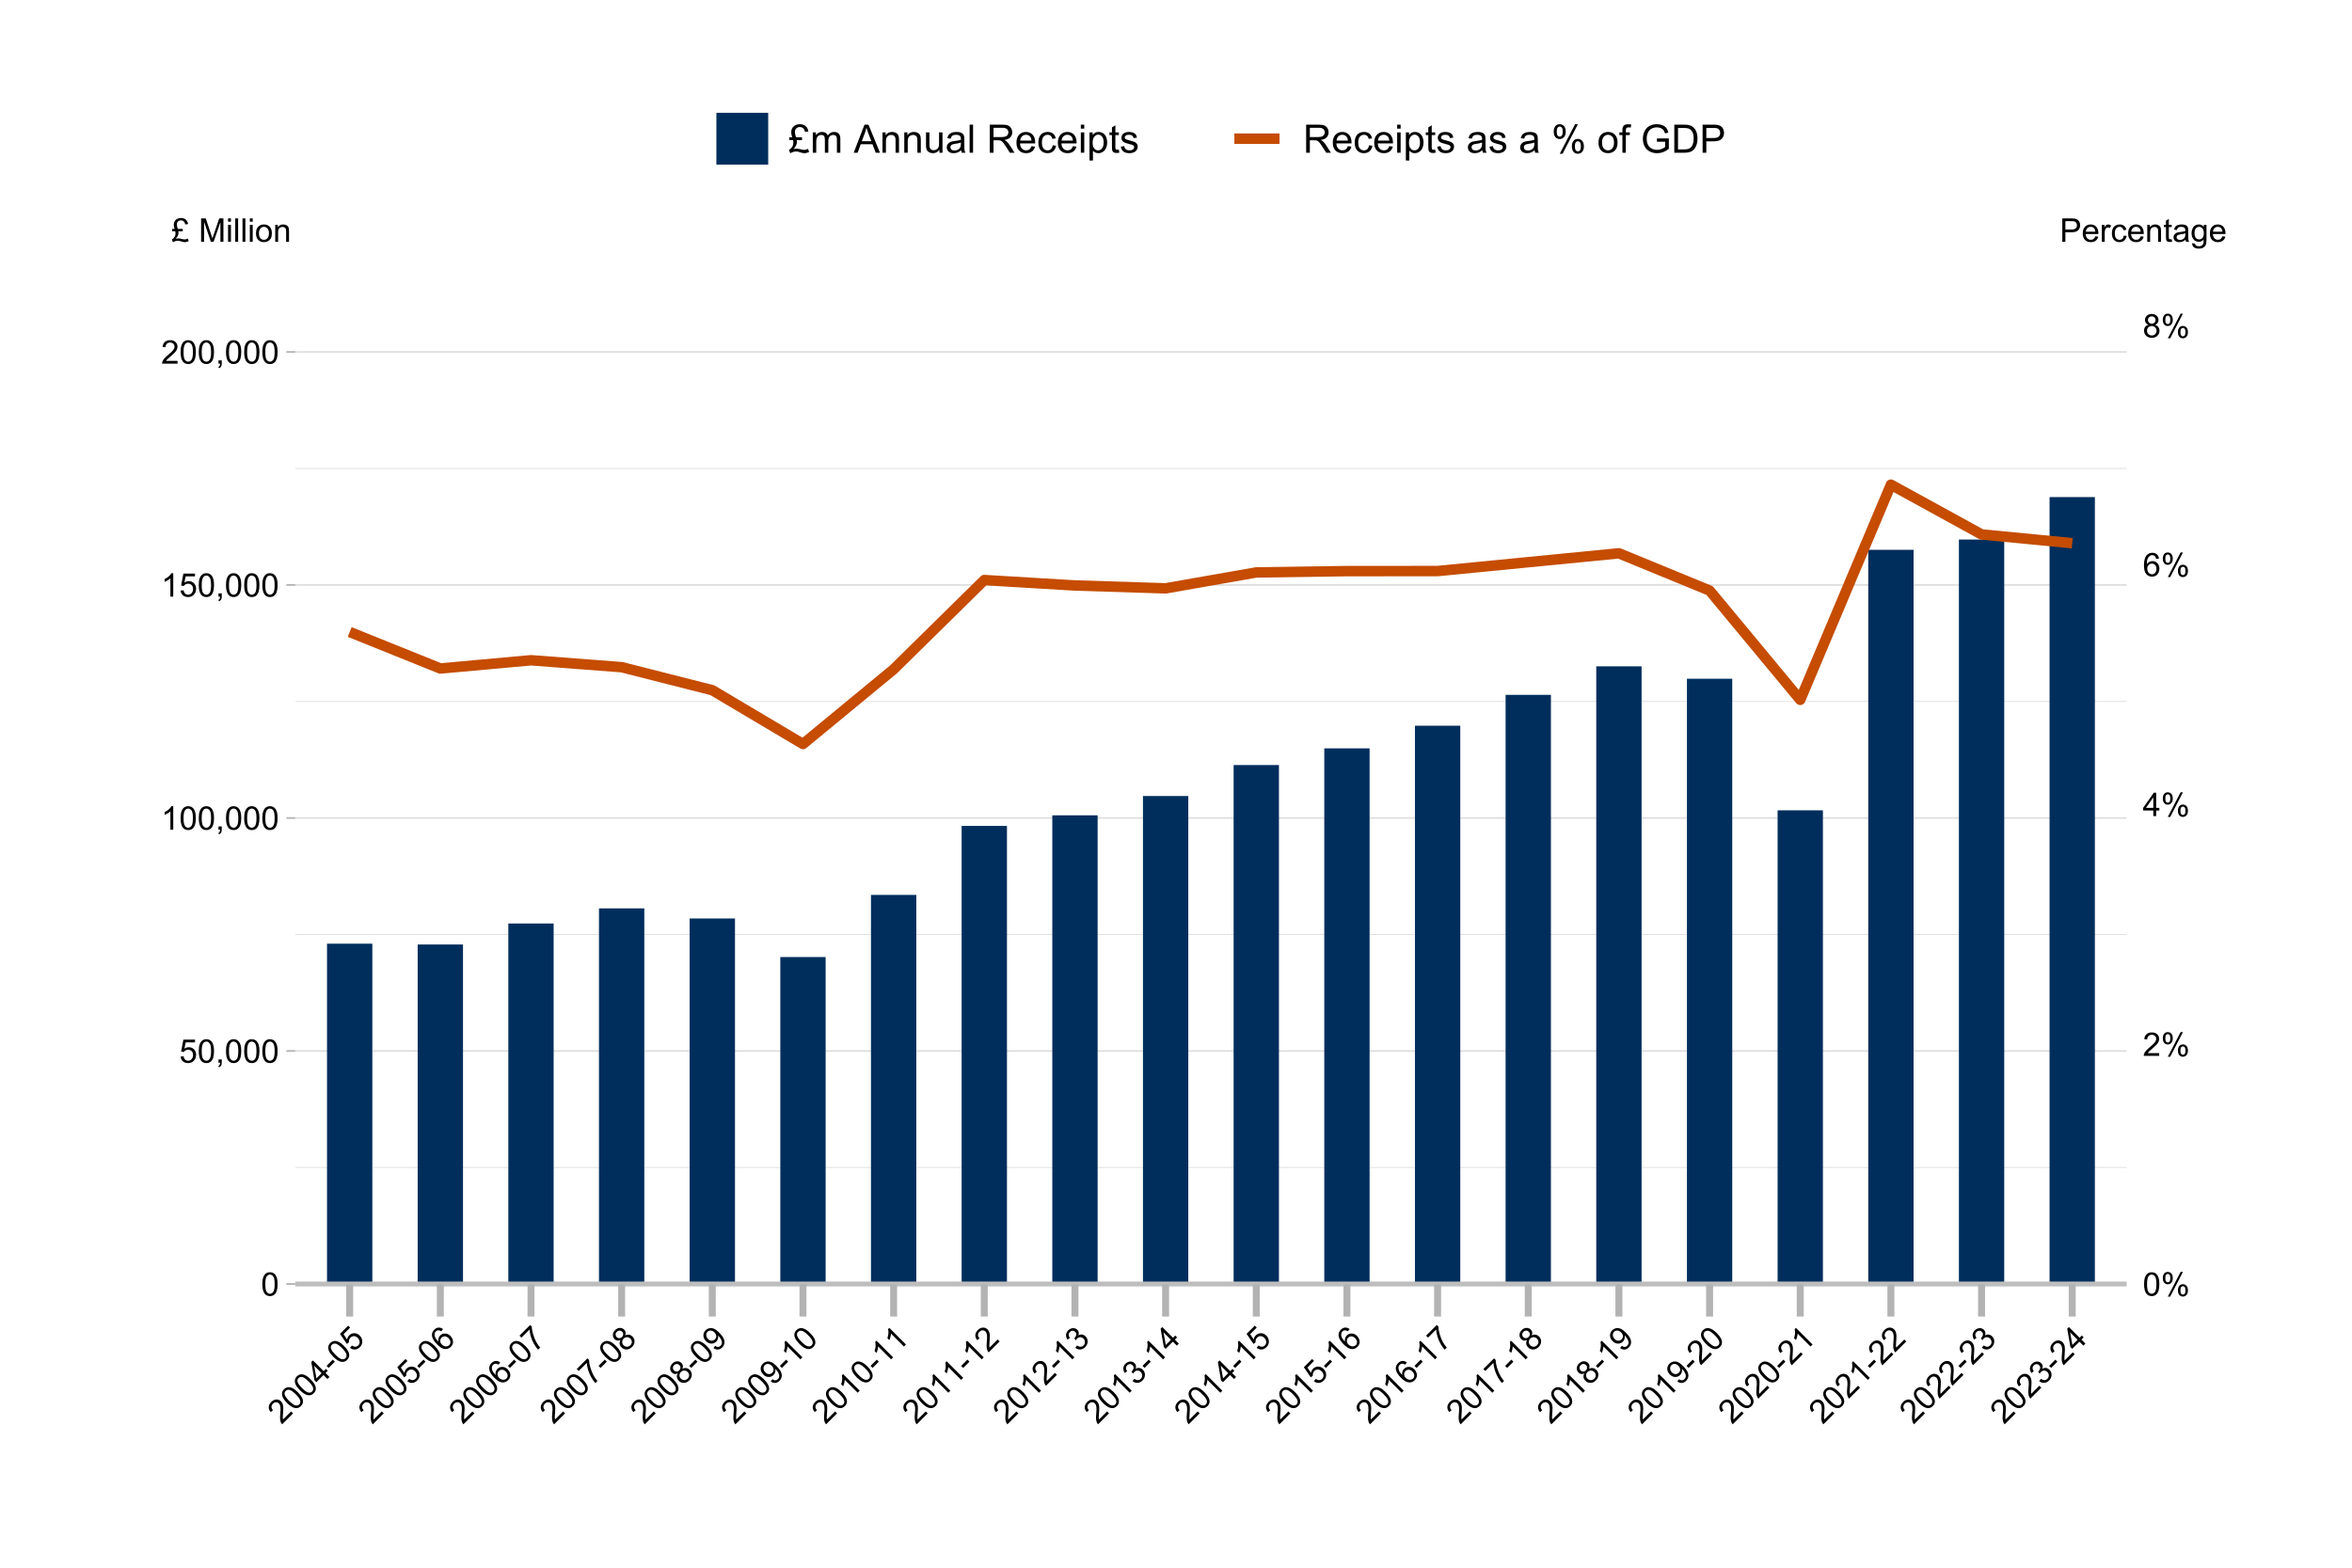 <?xml version="1.0" encoding="UTF-8"?>
<svg xmlns="http://www.w3.org/2000/svg" xmlns:xlink="http://www.w3.org/1999/xlink" width="720pt" height="480pt" viewBox="0 0 720 480" version="1.1">
<defs>
<g>
<symbol overflow="visible" id="glyph0-0">
<path style="stroke:none;" d="M 1.25 0 L 1.25 -6.25 L 6.25 -6.25 L 6.25 0 Z M 1.406 -0.156 L 6.094 -0.156 L 6.094 -6.094 L 1.406 -6.094 Z M 1.406 -0.156 "/>
</symbol>
<symbol overflow="visible" id="glyph0-1">
<path style="stroke:none;" d="M 0.414 -3.531 C 0.41 -4.375 0.496 -5.055 0.676 -5.574 C 0.848 -6.086 1.109 -6.484 1.453 -6.766 C 1.797 -7.043 2.227 -7.184 2.75 -7.188 C 3.129 -7.184 3.465 -7.105 3.758 -6.953 C 4.047 -6.797 4.289 -6.574 4.477 -6.285 C 4.664 -5.992 4.812 -5.637 4.922 -5.223 C 5.027 -4.801 5.078 -4.238 5.082 -3.531 C 5.078 -2.688 4.992 -2.008 4.824 -1.496 C 4.648 -0.977 4.391 -0.578 4.051 -0.301 C 3.703 -0.02 3.27 0.117 2.75 0.121 C 2.055 0.117 1.516 -0.129 1.125 -0.621 C 0.648 -1.215 0.41 -2.184 0.414 -3.531 Z M 1.32 -3.531 C 1.316 -2.352 1.453 -1.57 1.73 -1.184 C 2.004 -0.793 2.344 -0.598 2.75 -0.602 C 3.148 -0.598 3.488 -0.793 3.766 -1.188 C 4.039 -1.574 4.176 -2.355 4.18 -3.531 C 4.176 -4.707 4.039 -5.488 3.766 -5.879 C 3.488 -6.262 3.145 -6.457 2.738 -6.461 C 2.332 -6.457 2.012 -6.285 1.773 -5.945 C 1.469 -5.508 1.316 -4.703 1.32 -3.531 Z M 1.32 -3.531 "/>
</symbol>
<symbol overflow="visible" id="glyph0-2">
<path style="stroke:none;" d="M 0.414 -1.875 L 1.336 -1.953 C 1.406 -1.5 1.562 -1.164 1.812 -0.941 C 2.059 -0.711 2.359 -0.598 2.715 -0.602 C 3.137 -0.598 3.496 -0.758 3.789 -1.078 C 4.078 -1.398 4.223 -1.82 4.227 -2.348 C 4.223 -2.848 4.082 -3.242 3.805 -3.535 C 3.52 -3.82 3.152 -3.965 2.699 -3.969 C 2.414 -3.965 2.16 -3.902 1.934 -3.777 C 1.707 -3.648 1.527 -3.48 1.398 -3.277 L 0.57 -3.383 L 1.266 -7.062 L 4.824 -7.062 L 4.824 -6.219 L 1.969 -6.219 L 1.582 -4.297 C 2.012 -4.594 2.461 -4.746 2.934 -4.746 C 3.555 -4.746 4.082 -4.527 4.516 -4.094 C 4.941 -3.66 5.156 -3.105 5.16 -2.426 C 5.156 -1.777 4.969 -1.215 4.594 -0.746 C 4.133 -0.168 3.504 0.117 2.715 0.121 C 2.059 0.117 1.527 -0.062 1.121 -0.426 C 0.707 -0.789 0.473 -1.273 0.414 -1.875 Z M 0.414 -1.875 "/>
</symbol>
<symbol overflow="visible" id="glyph0-3">
<path style="stroke:none;" d="M 0.891 0 L 0.891 -1 L 1.891 -1 L 1.891 0 C 1.887 0.367 1.82 0.664 1.695 0.891 C 1.562 1.117 1.355 1.289 1.074 1.414 L 0.828 1.039 C 1.012 0.953 1.148 0.836 1.238 0.68 C 1.324 0.523 1.375 0.297 1.387 0 Z M 0.891 0 "/>
</symbol>
<symbol overflow="visible" id="glyph0-4">
<path style="stroke:none;" d="M 3.727 0 L 2.848 0 L 2.848 -5.602 C 2.637 -5.398 2.359 -5.195 2.016 -4.992 C 1.672 -4.789 1.363 -4.637 1.09 -4.539 L 1.09 -5.391 C 1.582 -5.621 2.012 -5.898 2.379 -6.23 C 2.746 -6.555 3.004 -6.875 3.16 -7.188 L 3.727 -7.188 Z M 3.727 0 "/>
</symbol>
<symbol overflow="visible" id="glyph0-5">
<path style="stroke:none;" d="M 5.035 -0.844 L 5.035 0 L 0.305 0 C 0.297 -0.211 0.328 -0.414 0.406 -0.609 C 0.523 -0.93 0.719 -1.246 0.984 -1.562 C 1.25 -1.871 1.633 -2.234 2.133 -2.648 C 2.91 -3.281 3.434 -3.785 3.711 -4.16 C 3.98 -4.535 4.117 -4.887 4.121 -5.219 C 4.117 -5.566 3.992 -5.859 3.746 -6.102 C 3.496 -6.336 3.172 -6.457 2.773 -6.461 C 2.348 -6.457 2.012 -6.328 1.758 -6.078 C 1.5 -5.82 1.371 -5.469 1.371 -5.023 L 0.469 -5.117 C 0.531 -5.789 0.762 -6.305 1.168 -6.656 C 1.566 -7.008 2.109 -7.184 2.793 -7.188 C 3.477 -7.184 4.02 -6.992 4.422 -6.617 C 4.82 -6.234 5.02 -5.762 5.023 -5.199 C 5.02 -4.91 4.961 -4.629 4.848 -4.355 C 4.727 -4.074 4.535 -3.785 4.266 -3.48 C 3.992 -3.176 3.539 -2.754 2.91 -2.223 C 2.379 -1.777 2.039 -1.477 1.895 -1.32 C 1.742 -1.16 1.621 -1.004 1.523 -0.844 Z M 5.035 -0.844 "/>
</symbol>
<symbol overflow="visible" id="glyph0-6">
<path style="stroke:none;" d="M 0.582 -5.438 C 0.578 -5.949 0.707 -6.383 0.965 -6.742 C 1.219 -7.098 1.594 -7.277 2.086 -7.281 C 2.531 -7.277 2.902 -7.117 3.199 -6.801 C 3.492 -6.477 3.637 -6.004 3.641 -5.387 C 3.637 -4.777 3.488 -4.312 3.195 -3.984 C 2.895 -3.656 2.527 -3.492 2.094 -3.496 C 1.656 -3.492 1.297 -3.652 1.012 -3.977 C 0.723 -4.297 0.578 -4.785 0.582 -5.438 Z M 2.109 -6.676 C 1.891 -6.672 1.707 -6.578 1.562 -6.391 C 1.418 -6.199 1.348 -5.852 1.348 -5.352 C 1.348 -4.891 1.418 -4.57 1.566 -4.383 C 1.711 -4.195 1.895 -4.102 2.109 -4.102 C 2.328 -4.102 2.508 -4.195 2.656 -4.383 C 2.797 -4.57 2.871 -4.914 2.875 -5.422 C 2.871 -5.879 2.797 -6.203 2.656 -6.395 C 2.508 -6.578 2.328 -6.672 2.109 -6.676 Z M 2.113 0.266 L 6.031 -7.281 L 6.742 -7.281 L 2.844 0.266 Z M 5.211 -1.68 C 5.207 -2.191 5.336 -2.625 5.594 -2.984 C 5.848 -3.336 6.223 -3.516 6.719 -3.52 C 7.164 -3.516 7.535 -3.355 7.832 -3.039 C 8.125 -2.715 8.273 -2.242 8.277 -1.625 C 8.273 -1.016 8.125 -0.551 7.828 -0.227 C 7.531 0.102 7.16 0.262 6.723 0.266 C 6.285 0.262 5.926 0.105 5.641 -0.219 C 5.352 -0.539 5.207 -1.027 5.211 -1.68 Z M 6.742 -2.914 C 6.52 -2.91 6.336 -2.816 6.191 -2.629 C 6.047 -2.438 5.977 -2.094 5.977 -1.594 C 5.977 -1.133 6.047 -0.809 6.195 -0.625 C 6.336 -0.434 6.52 -0.34 6.738 -0.344 C 6.961 -0.34 7.145 -0.434 7.289 -0.625 C 7.434 -0.809 7.504 -1.152 7.508 -1.66 C 7.504 -2.117 7.434 -2.441 7.289 -2.633 C 7.141 -2.816 6.957 -2.91 6.742 -2.914 Z M 6.742 -2.914 "/>
</symbol>
<symbol overflow="visible" id="glyph0-7">
<path style="stroke:none;" d="M 3.234 0 L 3.234 -1.715 L 0.125 -1.715 L 0.125 -2.52 L 3.395 -7.156 L 4.109 -7.156 L 4.109 -2.52 L 5.078 -2.52 L 5.078 -1.715 L 4.109 -1.715 L 4.109 0 Z M 3.234 -2.52 L 3.234 -5.746 L 0.992 -2.52 Z M 3.234 -2.52 "/>
</symbol>
<symbol overflow="visible" id="glyph0-8">
<path style="stroke:none;" d="M 4.977 -5.406 L 4.102 -5.336 C 4.023 -5.68 3.91 -5.93 3.77 -6.09 C 3.527 -6.336 3.234 -6.461 2.891 -6.465 C 2.605 -6.461 2.359 -6.383 2.152 -6.23 C 1.871 -6.027 1.652 -5.734 1.496 -5.348 C 1.332 -4.957 1.25 -4.406 1.25 -3.691 C 1.457 -4.012 1.715 -4.25 2.023 -4.41 C 2.328 -4.562 2.652 -4.641 2.988 -4.645 C 3.574 -4.641 4.07 -4.426 4.484 -3.996 C 4.891 -3.566 5.098 -3.008 5.102 -2.324 C 5.098 -1.871 5 -1.453 4.812 -1.07 C 4.617 -0.684 4.352 -0.387 4.016 -0.184 C 3.672 0.02 3.289 0.117 2.859 0.121 C 2.125 0.117 1.527 -0.148 1.066 -0.684 C 0.605 -1.219 0.375 -2.109 0.375 -3.352 C 0.375 -4.734 0.629 -5.738 1.141 -6.367 C 1.586 -6.91 2.188 -7.184 2.945 -7.188 C 3.504 -7.184 3.965 -7.027 4.328 -6.715 C 4.684 -6.398 4.898 -5.961 4.977 -5.406 Z M 1.387 -2.32 C 1.383 -2.016 1.445 -1.723 1.578 -1.449 C 1.703 -1.168 1.883 -0.957 2.117 -0.816 C 2.344 -0.668 2.59 -0.598 2.848 -0.602 C 3.215 -0.598 3.531 -0.746 3.801 -1.051 C 4.066 -1.348 4.199 -1.754 4.203 -2.27 C 4.199 -2.762 4.07 -3.152 3.809 -3.438 C 3.543 -3.723 3.211 -3.867 2.812 -3.867 C 2.414 -3.867 2.074 -3.723 1.801 -3.438 C 1.52 -3.152 1.383 -2.781 1.387 -2.32 Z M 1.387 -2.32 "/>
</symbol>
<symbol overflow="visible" id="glyph0-9">
<path style="stroke:none;" d="M 1.766 -3.883 C 1.398 -4.012 1.129 -4.203 0.957 -4.453 C 0.777 -4.699 0.691 -4.996 0.695 -5.344 C 0.691 -5.863 0.879 -6.301 1.254 -6.656 C 1.629 -7.008 2.125 -7.184 2.75 -7.188 C 3.371 -7.184 3.875 -7 4.258 -6.641 C 4.637 -6.273 4.828 -5.832 4.828 -5.316 C 4.828 -4.98 4.738 -4.691 4.566 -4.449 C 4.387 -4.199 4.125 -4.012 3.773 -3.883 C 4.211 -3.738 4.543 -3.508 4.777 -3.188 C 5.004 -2.867 5.121 -2.484 5.121 -2.047 C 5.121 -1.43 4.902 -0.918 4.473 -0.504 C 4.035 -0.09 3.469 0.117 2.766 0.121 C 2.055 0.117 1.484 -0.09 1.055 -0.504 C 0.621 -0.922 0.402 -1.441 0.406 -2.07 C 0.402 -2.531 0.52 -2.922 0.758 -3.238 C 0.992 -3.551 1.328 -3.766 1.766 -3.883 Z M 1.594 -5.371 C 1.594 -5.031 1.699 -4.754 1.918 -4.539 C 2.133 -4.324 2.418 -4.219 2.77 -4.219 C 3.105 -4.219 3.383 -4.324 3.602 -4.539 C 3.816 -4.75 3.926 -5.012 3.926 -5.32 C 3.926 -5.641 3.812 -5.91 3.59 -6.133 C 3.367 -6.352 3.09 -6.461 2.758 -6.465 C 2.422 -6.461 2.145 -6.355 1.926 -6.141 C 1.703 -5.926 1.594 -5.668 1.594 -5.371 Z M 1.309 -2.066 C 1.305 -1.812 1.363 -1.57 1.484 -1.336 C 1.602 -1.102 1.781 -0.918 2.016 -0.793 C 2.25 -0.66 2.5 -0.598 2.773 -0.602 C 3.188 -0.598 3.535 -0.73 3.812 -1.004 C 4.082 -1.27 4.219 -1.613 4.223 -2.035 C 4.219 -2.457 4.078 -2.809 3.801 -3.086 C 3.516 -3.359 3.164 -3.496 2.742 -3.5 C 2.328 -3.496 1.984 -3.359 1.715 -3.09 C 1.441 -2.812 1.305 -2.473 1.309 -2.066 Z M 1.309 -2.066 "/>
</symbol>
<symbol overflow="visible" id="glyph0-10">
<path style="stroke:none;" d="M 1.934 -3.949 L 3.473 -3.949 L 3.473 -3.227 L 2.086 -3.227 C 2.148 -3.082 2.18 -2.938 2.18 -2.797 C 2.18 -2.512 2.109 -2.215 1.977 -1.898 C 1.836 -1.582 1.613 -1.258 1.309 -0.934 C 1.562 -1 1.797 -1.035 2.012 -1.039 C 2.277 -1.035 2.582 -0.996 2.926 -0.918 C 3.48 -0.781 3.859 -0.715 4.062 -0.719 C 4.297 -0.715 4.609 -0.805 5 -0.992 L 5.281 -0.188 C 4.98 -0.062 4.75 0.02 4.586 0.062 C 4.418 0.098 4.254 0.117 4.098 0.121 C 3.957 0.117 3.82 0.105 3.68 0.082 C 3.594 0.066 3.383 0.008 3.047 -0.094 C 2.711 -0.195 2.496 -0.254 2.402 -0.277 C 2.246 -0.301 2.094 -0.316 1.945 -0.316 C 1.711 -0.316 1.461 -0.273 1.195 -0.195 C 0.93 -0.109 0.688 -0.004 0.469 0.137 L 0.133 -0.707 C 0.441 -0.879 0.707 -1.125 0.926 -1.449 C 1.145 -1.766 1.254 -2.156 1.254 -2.621 C 1.254 -2.816 1.227 -3.02 1.172 -3.227 L 0.215 -3.227 L 0.215 -3.949 L 0.969 -3.949 C 0.855 -4.312 0.789 -4.578 0.762 -4.746 C 0.73 -4.914 0.715 -5.078 0.719 -5.238 C 0.715 -5.914 0.965 -6.441 1.469 -6.828 C 1.871 -7.125 2.359 -7.277 2.934 -7.281 C 3.523 -7.277 4.008 -7.113 4.391 -6.793 C 4.77 -6.465 5.008 -6.012 5.098 -5.43 L 4.223 -5.297 C 4.172 -5.688 4.027 -5.992 3.785 -6.219 C 3.543 -6.441 3.25 -6.555 2.914 -6.559 C 2.551 -6.555 2.254 -6.438 2.016 -6.207 C 1.773 -5.973 1.652 -5.695 1.656 -5.367 C 1.652 -5.004 1.746 -4.531 1.934 -3.949 Z M 1.934 -3.949 "/>
</symbol>
<symbol overflow="visible" id="glyph0-11">
<path style="stroke:none;" d=""/>
</symbol>
<symbol overflow="visible" id="glyph0-12">
<path style="stroke:none;" d="M 0.742 0 L 0.742 -7.156 L 2.168 -7.156 L 3.863 -2.09 C 4.016 -1.617 4.129 -1.266 4.203 -1.031 C 4.281 -1.289 4.41 -1.672 4.586 -2.18 L 6.297 -7.156 L 7.574 -7.156 L 7.574 0 L 6.66 0 L 6.66 -5.992 L 4.578 0 L 3.727 0 L 1.656 -6.094 L 1.656 0 Z M 0.742 0 "/>
</symbol>
<symbol overflow="visible" id="glyph0-13">
<path style="stroke:none;" d="M 0.664 -6.148 L 0.664 -7.156 L 1.543 -7.156 L 1.543 -6.148 Z M 0.664 0 L 0.664 -5.188 L 1.543 -5.188 L 1.543 0 Z M 0.664 0 "/>
</symbol>
<symbol overflow="visible" id="glyph0-14">
<path style="stroke:none;" d="M 0.641 0 L 0.641 -7.156 L 1.52 -7.156 L 1.52 0 Z M 0.641 0 "/>
</symbol>
<symbol overflow="visible" id="glyph0-15">
<path style="stroke:none;" d="M 0.332 -2.594 C 0.328 -3.551 0.594 -4.262 1.133 -4.727 C 1.574 -5.109 2.121 -5.301 2.766 -5.305 C 3.477 -5.301 4.059 -5.066 4.512 -4.602 C 4.965 -4.133 5.191 -3.488 5.191 -2.664 C 5.191 -1.996 5.09 -1.473 4.891 -1.09 C 4.688 -0.707 4.395 -0.41 4.016 -0.199 C 3.629 0.012 3.215 0.117 2.766 0.117 C 2.039 0.117 1.449 -0.113 1.004 -0.582 C 0.551 -1.043 0.328 -1.715 0.332 -2.594 Z M 1.234 -2.594 C 1.23 -1.926 1.375 -1.43 1.668 -1.102 C 1.957 -0.77 2.324 -0.602 2.766 -0.605 C 3.199 -0.602 3.559 -0.77 3.852 -1.102 C 4.141 -1.434 4.289 -1.938 4.289 -2.621 C 4.289 -3.262 4.141 -3.75 3.852 -4.078 C 3.555 -4.406 3.195 -4.57 2.766 -4.574 C 2.324 -4.57 1.957 -4.406 1.668 -4.082 C 1.375 -3.75 1.23 -3.254 1.234 -2.594 Z M 1.234 -2.594 "/>
</symbol>
<symbol overflow="visible" id="glyph0-16">
<path style="stroke:none;" d="M 0.66 0 L 0.66 -5.188 L 1.449 -5.188 L 1.449 -4.449 C 1.828 -5.016 2.379 -5.301 3.102 -5.305 C 3.41 -5.301 3.699 -5.246 3.961 -5.133 C 4.223 -5.02 4.418 -4.871 4.551 -4.691 C 4.68 -4.508 4.77 -4.293 4.824 -4.043 C 4.855 -3.879 4.875 -3.594 4.875 -3.188 L 4.875 0 L 3.992 0 L 3.992 -3.156 C 3.988 -3.512 3.957 -3.777 3.891 -3.957 C 3.82 -4.129 3.699 -4.27 3.527 -4.379 C 3.352 -4.48 3.145 -4.535 2.914 -4.539 C 2.535 -4.535 2.215 -4.418 1.945 -4.184 C 1.672 -3.945 1.535 -3.492 1.539 -2.832 L 1.539 0 Z M 0.66 0 "/>
</symbol>
<symbol overflow="visible" id="glyph0-17">
<path style="stroke:none;" d="M 0.773 0 L 0.773 -7.156 L 3.473 -7.156 C 3.945 -7.152 4.309 -7.133 4.562 -7.09 C 4.91 -7.027 5.203 -6.914 5.441 -6.754 C 5.68 -6.586 5.871 -6.355 6.016 -6.062 C 6.16 -5.766 6.234 -5.441 6.234 -5.086 C 6.234 -4.477 6.039 -3.961 5.652 -3.543 C 5.266 -3.117 4.566 -2.906 3.555 -2.91 L 1.719 -2.91 L 1.719 0 Z M 1.719 -3.754 L 3.57 -3.754 C 4.18 -3.75 4.613 -3.863 4.871 -4.094 C 5.125 -4.32 5.254 -4.641 5.258 -5.059 C 5.254 -5.355 5.18 -5.613 5.031 -5.828 C 4.879 -6.039 4.68 -6.18 4.434 -6.25 C 4.273 -6.289 3.98 -6.309 3.551 -6.312 L 1.719 -6.312 Z M 1.719 -3.754 "/>
</symbol>
<symbol overflow="visible" id="glyph0-18">
<path style="stroke:none;" d="M 4.211 -1.672 L 5.117 -1.559 C 4.969 -1.027 4.703 -0.613 4.32 -0.32 C 3.93 -0.027 3.438 0.117 2.836 0.117 C 2.078 0.117 1.477 -0.113 1.031 -0.582 C 0.586 -1.047 0.363 -1.703 0.367 -2.547 C 0.363 -3.418 0.586 -4.098 1.039 -4.582 C 1.484 -5.062 2.07 -5.301 2.789 -5.305 C 3.48 -5.301 4.047 -5.066 4.488 -4.594 C 4.926 -4.121 5.145 -3.457 5.148 -2.602 C 5.145 -2.547 5.141 -2.469 5.141 -2.367 L 1.273 -2.367 C 1.305 -1.797 1.469 -1.359 1.758 -1.059 C 2.047 -0.754 2.406 -0.602 2.844 -0.605 C 3.16 -0.602 3.434 -0.688 3.664 -0.859 C 3.891 -1.027 4.074 -1.297 4.211 -1.672 Z M 1.324 -3.09 L 4.219 -3.09 C 4.18 -3.523 4.066 -3.852 3.887 -4.07 C 3.605 -4.406 3.242 -4.574 2.797 -4.578 C 2.391 -4.574 2.051 -4.441 1.777 -4.172 C 1.5 -3.902 1.352 -3.539 1.324 -3.09 Z M 1.324 -3.09 "/>
</symbol>
<symbol overflow="visible" id="glyph0-19">
<path style="stroke:none;" d="M 0.648 0 L 0.648 -5.188 L 1.441 -5.188 L 1.441 -4.398 C 1.641 -4.766 1.824 -5.008 2 -5.129 C 2.168 -5.242 2.355 -5.301 2.562 -5.305 C 2.855 -5.301 3.16 -5.207 3.469 -5.02 L 3.164 -4.203 C 2.949 -4.328 2.734 -4.395 2.52 -4.395 C 2.324 -4.395 2.148 -4.336 2 -4.219 C 1.844 -4.102 1.738 -3.941 1.676 -3.742 C 1.574 -3.426 1.523 -3.082 1.527 -2.715 L 1.527 0 Z M 0.648 0 "/>
</symbol>
<symbol overflow="visible" id="glyph0-20">
<path style="stroke:none;" d="M 4.043 -1.898 L 4.906 -1.789 C 4.809 -1.188 4.566 -0.723 4.18 -0.387 C 3.789 -0.051 3.312 0.117 2.75 0.117 C 2.035 0.117 1.465 -0.113 1.035 -0.578 C 0.602 -1.039 0.387 -1.703 0.391 -2.574 C 0.387 -3.129 0.48 -3.621 0.668 -4.043 C 0.852 -4.461 1.133 -4.773 1.516 -4.988 C 1.895 -5.195 2.309 -5.301 2.754 -5.305 C 3.316 -5.301 3.773 -5.16 4.133 -4.875 C 4.488 -4.59 4.719 -4.184 4.824 -3.664 L 3.969 -3.531 C 3.883 -3.879 3.738 -4.141 3.535 -4.316 C 3.324 -4.488 3.078 -4.574 2.789 -4.578 C 2.344 -4.574 1.98 -4.418 1.707 -4.102 C 1.426 -3.785 1.289 -3.281 1.293 -2.598 C 1.289 -1.898 1.422 -1.395 1.691 -1.078 C 1.957 -0.762 2.305 -0.602 2.738 -0.605 C 3.082 -0.602 3.371 -0.707 3.602 -0.922 C 3.832 -1.133 3.98 -1.461 4.043 -1.898 Z M 4.043 -1.898 "/>
</symbol>
<symbol overflow="visible" id="glyph0-21">
<path style="stroke:none;" d="M 2.578 -0.785 L 2.703 -0.008 C 2.453 0.047 2.234 0.07 2.039 0.07 C 1.719 0.07 1.469 0.02 1.297 -0.082 C 1.117 -0.184 0.996 -0.316 0.926 -0.48 C 0.855 -0.645 0.82 -0.988 0.82 -1.52 L 0.82 -4.5 L 0.176 -4.5 L 0.176 -5.188 L 0.82 -5.188 L 0.82 -6.469 L 1.695 -6.996 L 1.695 -5.188 L 2.578 -5.188 L 2.578 -4.5 L 1.695 -4.5 L 1.695 -1.469 C 1.691 -1.215 1.707 -1.055 1.742 -0.984 C 1.77 -0.914 1.82 -0.855 1.891 -0.812 C 1.957 -0.77 2.059 -0.75 2.191 -0.75 C 2.289 -0.75 2.418 -0.762 2.578 -0.785 Z M 2.578 -0.785 "/>
</symbol>
<symbol overflow="visible" id="glyph0-22">
<path style="stroke:none;" d="M 4.043 -0.641 C 3.715 -0.359 3.398 -0.164 3.102 -0.055 C 2.797 0.062 2.477 0.117 2.133 0.117 C 1.562 0.117 1.125 -0.02 0.82 -0.301 C 0.512 -0.574 0.355 -0.93 0.359 -1.367 C 0.355 -1.617 0.414 -1.852 0.531 -2.062 C 0.645 -2.273 0.797 -2.441 0.988 -2.566 C 1.172 -2.691 1.383 -2.785 1.621 -2.855 C 1.789 -2.898 2.051 -2.945 2.402 -2.988 C 3.113 -3.074 3.633 -3.172 3.969 -3.289 C 3.969 -3.406 3.973 -3.484 3.977 -3.52 C 3.973 -3.875 3.891 -4.129 3.727 -4.277 C 3.5 -4.473 3.164 -4.57 2.727 -4.574 C 2.309 -4.57 2.004 -4.496 1.809 -4.355 C 1.609 -4.207 1.465 -3.953 1.371 -3.59 L 0.512 -3.707 C 0.586 -4.07 0.715 -4.367 0.898 -4.598 C 1.074 -4.82 1.336 -4.996 1.676 -5.121 C 2.012 -5.242 2.402 -5.301 2.852 -5.305 C 3.293 -5.301 3.652 -5.25 3.93 -5.148 C 4.203 -5.043 4.406 -4.91 4.539 -4.754 C 4.668 -4.59 4.758 -4.391 4.812 -4.156 C 4.84 -4 4.855 -3.73 4.859 -3.344 L 4.859 -2.172 C 4.855 -1.352 4.875 -0.836 4.914 -0.621 C 4.949 -0.402 5.023 -0.195 5.137 0 L 4.219 0 C 4.125 -0.18 4.066 -0.391 4.043 -0.641 Z M 3.969 -2.602 C 3.648 -2.469 3.172 -2.355 2.535 -2.27 C 2.172 -2.215 1.914 -2.156 1.766 -2.094 C 1.613 -2.023 1.5 -1.93 1.418 -1.809 C 1.336 -1.68 1.293 -1.539 1.297 -1.391 C 1.293 -1.152 1.383 -0.957 1.562 -0.805 C 1.738 -0.645 2 -0.566 2.344 -0.57 C 2.68 -0.566 2.98 -0.641 3.246 -0.793 C 3.508 -0.938 3.699 -1.141 3.828 -1.402 C 3.918 -1.598 3.965 -1.891 3.969 -2.281 Z M 3.969 -2.602 "/>
</symbol>
<symbol overflow="visible" id="glyph0-23">
<path style="stroke:none;" d="M 0.5 0.43 L 1.352 0.555 C 1.387 0.816 1.484 1.008 1.648 1.133 C 1.863 1.289 2.164 1.371 2.543 1.375 C 2.949 1.371 3.262 1.289 3.488 1.133 C 3.707 0.969 3.859 0.742 3.938 0.449 C 3.98 0.266 4 -0.109 4 -0.68 C 3.613 -0.227 3.133 0 2.562 0 C 1.844 0 1.293 -0.254 0.906 -0.77 C 0.512 -1.281 0.316 -1.898 0.32 -2.621 C 0.316 -3.113 0.406 -3.57 0.59 -3.988 C 0.766 -4.406 1.023 -4.73 1.367 -4.961 C 1.703 -5.188 2.105 -5.301 2.57 -5.305 C 3.176 -5.301 3.68 -5.055 4.082 -4.562 L 4.082 -5.188 L 4.891 -5.188 L 4.891 -0.703 C 4.887 0.102 4.805 0.672 4.645 1.012 C 4.477 1.348 4.215 1.613 3.863 1.812 C 3.504 2.004 3.066 2.102 2.547 2.105 C 1.926 2.102 1.426 1.965 1.047 1.688 C 0.664 1.406 0.48 0.984 0.5 0.43 Z M 1.227 -2.688 C 1.223 -2.004 1.359 -1.508 1.629 -1.195 C 1.898 -0.883 2.238 -0.727 2.648 -0.727 C 3.047 -0.727 3.383 -0.879 3.66 -1.191 C 3.93 -1.5 4.066 -1.988 4.07 -2.656 C 4.066 -3.289 3.926 -3.77 3.648 -4.09 C 3.363 -4.41 3.023 -4.57 2.633 -4.574 C 2.238 -4.57 1.906 -4.41 1.637 -4.098 C 1.359 -3.777 1.223 -3.309 1.227 -2.688 Z M 1.227 -2.688 "/>
</symbol>
<symbol overflow="visible" id="glyph1-0">
<path style="stroke:none;" d="M 0.883 -0.883 L -3.535 -5.305 L 0 -8.84 L 4.418 -4.418 Z M 0.883 -1.105 L 4.199 -4.418 L 0 -8.617 L -3.316 -5.305 Z M 0.883 -1.105 "/>
</symbol>
<symbol overflow="visible" id="glyph1-1">
<path style="stroke:none;" d="M 2.961 -4.156 L 3.559 -3.559 L 0.215 -0.215 C 0.062 -0.355 -0.055 -0.523 -0.145 -0.719 C -0.285 -1.027 -0.375 -1.387 -0.41 -1.801 C -0.441 -2.207 -0.426 -2.734 -0.363 -3.379 C -0.262 -4.379 -0.246 -5.109 -0.32 -5.566 C -0.387 -6.023 -0.539 -6.367 -0.777 -6.605 C -1.02 -6.848 -1.316 -6.969 -1.664 -6.961 C -2.008 -6.953 -2.32 -6.809 -2.605 -6.527 C -2.902 -6.23 -3.051 -5.902 -3.055 -5.543 C -3.051 -5.184 -2.895 -4.844 -2.582 -4.523 L -3.285 -3.949 C -3.719 -4.469 -3.918 -4.996 -3.883 -5.531 C -3.844 -6.066 -3.586 -6.574 -3.105 -7.059 C -2.621 -7.539 -2.102 -7.789 -1.551 -7.805 C -0.996 -7.82 -0.52 -7.629 -0.125 -7.23 C 0.078 -7.027 0.23 -6.785 0.348 -6.508 C 0.457 -6.227 0.527 -5.883 0.555 -5.477 C 0.574 -5.066 0.551 -4.449 0.488 -3.629 C 0.426 -2.941 0.398 -2.492 0.406 -2.273 C 0.406 -2.055 0.434 -1.855 0.48 -1.676 Z M 2.961 -4.156 "/>
</symbol>
<symbol overflow="visible" id="glyph1-2">
<path style="stroke:none;" d="M -2.203 -2.789 C -2.801 -3.387 -3.219 -3.93 -3.461 -4.418 C -3.699 -4.906 -3.797 -5.371 -3.758 -5.812 C -3.711 -6.25 -3.504 -6.652 -3.137 -7.027 C -2.863 -7.293 -2.57 -7.477 -2.258 -7.574 C -1.941 -7.668 -1.617 -7.68 -1.277 -7.609 C -0.938 -7.535 -0.582 -7.391 -0.211 -7.172 C 0.156 -6.953 0.59 -6.59 1.098 -6.09 C 1.688 -5.492 2.105 -4.953 2.352 -4.469 C 2.594 -3.98 2.695 -3.516 2.652 -3.074 C 2.605 -2.633 2.398 -2.227 2.031 -1.859 C 1.539 -1.367 0.98 -1.16 0.355 -1.234 C -0.398 -1.316 -1.25 -1.836 -2.203 -2.789 Z M -1.562 -3.43 C -0.73 -2.594 -0.082 -2.141 0.387 -2.062 C 0.855 -1.98 1.23 -2.082 1.52 -2.367 C 1.801 -2.652 1.902 -3.027 1.824 -3.5 C 1.738 -3.969 1.285 -4.621 0.461 -5.453 C -0.371 -6.285 -1.02 -6.742 -1.492 -6.82 C -1.957 -6.898 -2.336 -6.793 -2.633 -6.504 C -2.914 -6.219 -3.023 -5.867 -2.953 -5.457 C -2.855 -4.934 -2.391 -4.258 -1.562 -3.43 Z M -1.562 -3.43 "/>
</symbol>
<symbol overflow="visible" id="glyph1-3">
<path style="stroke:none;" d="M 2.285 -2.285 L 1.074 -3.496 L -1.121 -1.301 L -1.691 -1.871 L -2.66 -7.461 L -2.156 -7.969 L 1.125 -4.688 L 1.809 -5.371 L 2.379 -4.801 L 1.695 -4.117 L 2.906 -2.906 Z M 0.504 -4.066 L -1.777 -6.348 L -1.082 -2.484 Z M 0.504 -4.066 "/>
</symbol>
<symbol overflow="visible" id="glyph1-4">
<path style="stroke:none;" d="M -1.293 -1.742 L -1.918 -2.367 L -0.012 -4.277 L 0.613 -3.652 Z M -1.293 -1.742 "/>
</symbol>
<symbol overflow="visible" id="glyph1-5">
<path style="stroke:none;" d="M -1.031 -1.621 L -0.434 -2.328 C -0.07 -2.055 0.277 -1.93 0.617 -1.945 C 0.949 -1.961 1.242 -2.094 1.496 -2.344 C 1.793 -2.641 1.934 -3.004 1.914 -3.441 C 1.895 -3.871 1.699 -4.277 1.328 -4.652 C 0.973 -5.004 0.594 -5.184 0.191 -5.191 C -0.211 -5.195 -0.57 -5.035 -0.898 -4.715 C -1.094 -4.512 -1.23 -4.285 -1.305 -4.035 C -1.371 -3.781 -1.379 -3.539 -1.328 -3.305 L -1.988 -2.797 L -4.098 -5.887 L -1.582 -8.402 L -0.988 -7.809 L -3.008 -5.789 L -1.918 -4.156 C -1.824 -4.668 -1.613 -5.094 -1.281 -5.43 C -0.836 -5.871 -0.312 -6.09 0.297 -6.09 C 0.902 -6.082 1.449 -5.844 1.934 -5.367 C 2.391 -4.906 2.652 -4.375 2.723 -3.777 C 2.805 -3.039 2.566 -2.391 2.008 -1.832 C 1.543 -1.371 1.039 -1.125 0.492 -1.094 C -0.055 -1.059 -0.562 -1.234 -1.031 -1.621 Z M -1.031 -1.621 "/>
</symbol>
<symbol overflow="visible" id="glyph1-6">
<path style="stroke:none;" d="M -0.305 -7.34 L -0.875 -6.676 C -1.172 -6.859 -1.43 -6.961 -1.641 -6.973 C -1.984 -6.98 -2.277 -6.859 -2.527 -6.617 C -2.723 -6.414 -2.844 -6.188 -2.883 -5.93 C -2.934 -5.59 -2.879 -5.227 -2.719 -4.84 C -2.559 -4.453 -2.227 -4.004 -1.727 -3.492 C -1.801 -3.867 -1.785 -4.219 -1.684 -4.547 C -1.574 -4.875 -1.406 -5.156 -1.172 -5.398 C -0.758 -5.809 -0.254 -6.008 0.344 -5.996 C 0.938 -5.98 1.477 -5.734 1.965 -5.25 C 2.277 -4.93 2.504 -4.566 2.645 -4.16 C 2.777 -3.75 2.801 -3.352 2.707 -2.969 C 2.613 -2.582 2.414 -2.238 2.109 -1.938 C 1.59 -1.418 0.977 -1.188 0.27 -1.242 C -0.434 -1.297 -1.223 -1.758 -2.102 -2.633 C -3.078 -3.609 -3.609 -4.504 -3.695 -5.309 C -3.762 -6.012 -3.531 -6.629 -3 -7.164 C -2.602 -7.559 -2.16 -7.773 -1.684 -7.809 C -1.203 -7.836 -0.746 -7.68 -0.305 -7.34 Z M -0.66 -2.621 C -0.445 -2.402 -0.199 -2.242 0.09 -2.141 C 0.371 -2.031 0.648 -2.012 0.918 -2.074 C 1.184 -2.137 1.406 -2.258 1.59 -2.438 C 1.848 -2.699 1.969 -3.027 1.945 -3.43 C 1.922 -3.828 1.727 -4.211 1.367 -4.578 C 1.016 -4.922 0.648 -5.105 0.262 -5.125 C -0.125 -5.137 -0.457 -5.004 -0.746 -4.723 C -1.023 -4.441 -1.16 -4.102 -1.156 -3.703 C -1.148 -3.305 -0.984 -2.941 -0.66 -2.621 Z M -0.66 -2.621 "/>
</symbol>
<symbol overflow="visible" id="glyph1-7">
<path style="stroke:none;" d="M -4.062 -4.734 L -4.66 -5.332 L -1.383 -8.609 L -0.902 -8.125 C -0.879 -7.457 -0.742 -6.68 -0.492 -5.797 C -0.238 -4.91 0.102 -4.082 0.527 -3.312 C 0.824 -2.758 1.207 -2.215 1.68 -1.68 L 1.043 -1.043 C 0.652 -1.445 0.25 -2.004 -0.164 -2.719 C -0.578 -3.434 -0.906 -4.191 -1.152 -4.996 C -1.395 -5.797 -1.539 -6.535 -1.586 -7.211 Z M -4.062 -4.734 "/>
</symbol>
<symbol overflow="visible" id="glyph1-8">
<path style="stroke:none;" d="M -1.496 -3.996 C -1.844 -3.832 -2.172 -3.773 -2.473 -3.824 C -2.77 -3.875 -3.039 -4.023 -3.285 -4.266 C -3.652 -4.633 -3.828 -5.074 -3.816 -5.594 C -3.801 -6.105 -3.574 -6.582 -3.137 -7.027 C -2.691 -7.465 -2.211 -7.691 -1.688 -7.707 C -1.16 -7.715 -0.711 -7.539 -0.344 -7.176 C -0.109 -6.938 0.031 -6.672 0.082 -6.379 C 0.133 -6.078 0.082 -5.758 -0.074 -5.414 C 0.336 -5.621 0.734 -5.691 1.125 -5.633 C 1.512 -5.566 1.859 -5.379 2.176 -5.07 C 2.605 -4.633 2.816 -4.117 2.805 -3.516 C 2.793 -2.914 2.539 -2.363 2.039 -1.867 C 1.539 -1.363 0.988 -1.109 0.387 -1.102 C -0.215 -1.09 -0.734 -1.305 -1.176 -1.75 C -1.504 -2.078 -1.695 -2.438 -1.754 -2.828 C -1.805 -3.215 -1.719 -3.605 -1.496 -3.996 Z M -2.672 -4.922 C -2.43 -4.68 -2.156 -4.559 -1.852 -4.566 C -1.547 -4.566 -1.27 -4.691 -1.027 -4.941 C -0.785 -5.176 -0.664 -5.449 -0.664 -5.754 C -0.656 -6.059 -0.766 -6.32 -0.988 -6.539 C -1.211 -6.766 -1.48 -6.879 -1.797 -6.879 C -2.109 -6.875 -2.383 -6.754 -2.621 -6.523 C -2.855 -6.281 -2.977 -6.008 -2.98 -5.703 C -2.984 -5.391 -2.883 -5.133 -2.672 -4.922 Z M -0.535 -2.387 C -0.355 -2.207 -0.145 -2.078 0.105 -1.996 C 0.355 -1.914 0.605 -1.91 0.863 -1.984 C 1.117 -2.059 1.344 -2.191 1.535 -2.387 C 1.832 -2.68 1.98 -3.02 1.984 -3.406 C 1.984 -3.789 1.84 -4.129 1.547 -4.426 C 1.246 -4.723 0.898 -4.871 0.504 -4.867 C 0.113 -4.863 -0.23 -4.711 -0.535 -4.414 C -0.824 -4.117 -0.969 -3.781 -0.969 -3.398 C -0.965 -3.012 -0.82 -2.672 -0.535 -2.387 Z M -0.535 -2.387 "/>
</symbol>
<symbol overflow="visible" id="glyph1-9">
<path style="stroke:none;" d="M -0.785 -1.559 L -0.242 -2.211 C 0.09 -1.977 0.387 -1.871 0.656 -1.887 C 0.926 -1.902 1.172 -2.02 1.398 -2.246 C 1.586 -2.434 1.711 -2.645 1.77 -2.879 C 1.824 -3.105 1.824 -3.34 1.773 -3.582 C 1.715 -3.816 1.594 -4.094 1.41 -4.406 C 1.223 -4.719 1 -5.004 0.746 -5.262 C 0.715 -5.289 0.672 -5.328 0.617 -5.383 C 0.688 -5.059 0.68 -4.727 0.59 -4.391 C 0.496 -4.047 0.324 -3.754 0.074 -3.508 C -0.344 -3.086 -0.848 -2.883 -1.441 -2.898 C -2.035 -2.91 -2.578 -3.168 -3.078 -3.668 C -3.59 -4.18 -3.852 -4.742 -3.863 -5.359 C -3.871 -5.973 -3.648 -6.508 -3.195 -6.969 C -2.863 -7.293 -2.477 -7.504 -2.027 -7.602 C -1.574 -7.695 -1.113 -7.652 -0.648 -7.465 C -0.18 -7.277 0.363 -6.875 0.988 -6.258 C 1.633 -5.609 2.078 -5.023 2.32 -4.5 C 2.562 -3.977 2.645 -3.473 2.57 -2.996 C 2.488 -2.516 2.262 -2.094 1.895 -1.723 C 1.496 -1.324 1.062 -1.109 0.594 -1.082 C 0.125 -1.047 -0.332 -1.207 -0.785 -1.559 Z M -0.473 -6.336 C -0.828 -6.688 -1.207 -6.875 -1.605 -6.898 C -2.004 -6.914 -2.336 -6.793 -2.605 -6.527 C -2.879 -6.25 -3.008 -5.895 -2.988 -5.469 C -2.965 -5.035 -2.773 -4.641 -2.422 -4.285 C -2.094 -3.957 -1.734 -3.793 -1.344 -3.789 C -0.945 -3.781 -0.605 -3.922 -0.32 -4.207 C -0.035 -4.496 0.098 -4.832 0.086 -5.219 C 0.066 -5.605 -0.117 -5.977 -0.473 -6.336 Z M -0.473 -6.336 "/>
</symbol>
<symbol overflow="visible" id="glyph1-10">
<path style="stroke:none;" d="M 2.633 -2.633 L 2.012 -2.012 L -1.949 -5.973 C -1.953 -5.676 -2.004 -5.34 -2.105 -4.957 C -2.203 -4.57 -2.316 -4.242 -2.441 -3.98 L -3.043 -4.582 C -2.855 -5.09 -2.75 -5.59 -2.723 -6.086 C -2.695 -6.574 -2.738 -6.984 -2.848 -7.316 L -2.449 -7.715 Z M 2.633 -2.633 "/>
</symbol>
<symbol overflow="visible" id="glyph1-11">
<path style="stroke:none;" d="M -1.039 -1.633 L -0.5 -2.336 C -0.078 -2.055 0.293 -1.922 0.621 -1.941 C 0.949 -1.953 1.234 -2.086 1.484 -2.336 C 1.773 -2.625 1.918 -2.973 1.918 -3.379 C 1.914 -3.781 1.766 -4.133 1.473 -4.434 C 1.184 -4.719 0.855 -4.859 0.484 -4.859 C 0.113 -4.855 -0.215 -4.711 -0.504 -4.426 C -0.621 -4.305 -0.742 -4.137 -0.875 -3.918 L -1.352 -4.535 C -1.301 -4.57 -1.266 -4.598 -1.242 -4.625 C -0.977 -4.887 -0.805 -5.195 -0.734 -5.547 C -0.656 -5.895 -0.766 -6.215 -1.055 -6.504 C -1.281 -6.73 -1.547 -6.84 -1.852 -6.84 C -2.156 -6.832 -2.43 -6.711 -2.676 -6.469 C -2.914 -6.227 -3.039 -5.945 -3.051 -5.633 C -3.059 -5.316 -2.934 -4.988 -2.68 -4.641 L -3.41 -4.129 C -3.75 -4.617 -3.898 -5.113 -3.859 -5.613 C -3.816 -6.113 -3.598 -6.562 -3.199 -6.965 C -2.922 -7.238 -2.605 -7.434 -2.258 -7.547 C -1.906 -7.66 -1.57 -7.676 -1.242 -7.598 C -0.914 -7.516 -0.633 -7.359 -0.402 -7.129 C -0.18 -6.906 -0.043 -6.648 0.016 -6.355 C 0.074 -6.055 0.047 -5.738 -0.074 -5.406 C 0.293 -5.637 0.664 -5.727 1.051 -5.676 C 1.43 -5.621 1.785 -5.43 2.117 -5.105 C 2.555 -4.66 2.77 -4.125 2.758 -3.5 C 2.738 -2.867 2.484 -2.309 1.996 -1.816 C 1.547 -1.371 1.047 -1.133 0.492 -1.105 C -0.062 -1.074 -0.57 -1.25 -1.039 -1.633 Z M -1.039 -1.633 "/>
</symbol>
<symbol overflow="visible" id="glyph2-0">
<path style="stroke:none;" d="M 1.5 0 L 1.5 -7.5 L 7.5 -7.5 L 7.5 0 Z M 1.688 -0.188 L 7.312 -0.188 L 7.312 -7.312 L 1.688 -7.312 Z M 1.688 -0.188 "/>
</symbol>
<symbol overflow="visible" id="glyph2-1">
<path style="stroke:none;" d="M 2.32 -4.742 L 4.164 -4.742 L 4.164 -3.875 L 2.5 -3.875 C 2.574 -3.699 2.613 -3.527 2.613 -3.359 C 2.613 -3.016 2.531 -2.656 2.367 -2.277 C 2.203 -1.898 1.938 -1.512 1.57 -1.117 C 1.875 -1.203 2.156 -1.246 2.414 -1.25 C 2.734 -1.246 3.098 -1.199 3.508 -1.102 C 4.176 -0.938 4.633 -0.855 4.875 -0.859 C 5.164 -0.855 5.539 -0.965 6 -1.188 L 6.34 -0.223 C 5.98 -0.07 5.699 0.027 5.504 0.078 C 5.305 0.121 5.109 0.145 4.914 0.148 C 4.75 0.145 4.586 0.129 4.418 0.102 C 4.309 0.078 4.055 0.012 3.656 -0.113 C 3.258 -0.23 3 -0.305 2.883 -0.336 C 2.699 -0.363 2.516 -0.379 2.332 -0.383 C 2.051 -0.379 1.75 -0.332 1.43 -0.234 C 1.109 -0.133 0.82 0 0.562 0.164 L 0.156 -0.852 C 0.527 -1.055 0.848 -1.352 1.113 -1.734 C 1.375 -2.117 1.504 -2.586 1.508 -3.148 C 1.504 -3.383 1.473 -3.625 1.406 -3.875 L 0.258 -3.875 L 0.258 -4.742 L 1.16 -4.742 C 1.031 -5.176 0.949 -5.496 0.914 -5.699 C 0.875 -5.898 0.855 -6.094 0.859 -6.289 C 0.855 -7.098 1.156 -7.734 1.766 -8.191 C 2.246 -8.551 2.832 -8.73 3.523 -8.734 C 4.227 -8.73 4.809 -8.535 5.27 -8.152 C 5.727 -7.762 6.012 -7.219 6.117 -6.516 L 5.07 -6.359 C 5.008 -6.824 4.832 -7.195 4.543 -7.465 C 4.25 -7.73 3.902 -7.863 3.5 -7.867 C 3.062 -7.863 2.703 -7.723 2.414 -7.449 C 2.125 -7.168 1.98 -6.832 1.984 -6.438 C 1.98 -6.004 2.094 -5.438 2.32 -4.742 Z M 2.32 -4.742 "/>
</symbol>
<symbol overflow="visible" id="glyph2-2">
<path style="stroke:none;" d="M 0.789 0 L 0.789 -6.223 L 1.734 -6.223 L 1.734 -5.352 C 1.93 -5.648 2.188 -5.895 2.512 -6.082 C 2.836 -6.27 3.207 -6.363 3.621 -6.363 C 4.082 -6.363 4.457 -6.266 4.754 -6.074 C 5.043 -5.883 5.254 -5.617 5.379 -5.273 C 5.871 -6 6.512 -6.363 7.301 -6.363 C 7.918 -6.363 8.391 -6.191 8.723 -5.848 C 9.055 -5.504 9.223 -4.977 9.223 -4.273 L 9.223 0 L 8.172 0 L 8.172 -3.922 C 8.168 -4.34 8.133 -4.645 8.07 -4.832 C 8 -5.016 7.879 -5.164 7.699 -5.277 C 7.52 -5.391 7.309 -5.449 7.066 -5.449 C 6.629 -5.449 6.266 -5.301 5.977 -5.012 C 5.688 -4.719 5.543 -4.254 5.543 -3.617 L 5.543 0 L 4.488 0 L 4.488 -4.043 C 4.488 -4.512 4.402 -4.863 4.23 -5.098 C 4.059 -5.332 3.777 -5.449 3.387 -5.449 C 3.09 -5.449 2.812 -5.371 2.562 -5.215 C 2.309 -5.059 2.129 -4.828 2.016 -4.527 C 1.898 -4.227 1.84 -3.793 1.844 -3.227 L 1.844 0 Z M 0.789 0 "/>
</symbol>
<symbol overflow="visible" id="glyph2-3">
<path style="stroke:none;" d=""/>
</symbol>
<symbol overflow="visible" id="glyph2-4">
<path style="stroke:none;" d="M -0.016 0 L 3.281 -8.59 L 4.508 -8.59 L 8.023 0 L 6.727 0 L 5.727 -2.602 L 2.133 -2.602 L 1.188 0 Z M 2.461 -3.527 L 5.375 -3.527 L 4.477 -5.906 C 4.203 -6.629 4 -7.223 3.867 -7.688 C 3.758 -7.133 3.602 -6.586 3.406 -6.047 Z M 2.461 -3.527 "/>
</symbol>
<symbol overflow="visible" id="glyph2-5">
<path style="stroke:none;" d="M 0.789 0 L 0.789 -6.223 L 1.742 -6.223 L 1.742 -5.336 C 2.195 -6.02 2.855 -6.363 3.719 -6.363 C 4.09 -6.363 4.434 -6.293 4.754 -6.16 C 5.066 -6.023 5.305 -5.848 5.461 -5.633 C 5.617 -5.41 5.727 -5.152 5.789 -4.852 C 5.828 -4.656 5.848 -4.312 5.848 -3.828 L 5.848 0 L 4.793 0 L 4.793 -3.785 C 4.793 -4.215 4.75 -4.535 4.668 -4.75 C 4.586 -4.961 4.441 -5.129 4.234 -5.258 C 4.023 -5.383 3.777 -5.449 3.5 -5.449 C 3.047 -5.449 2.66 -5.305 2.332 -5.02 C 2.004 -4.734 1.84 -4.195 1.844 -3.398 L 1.844 0 Z M 0.789 0 "/>
</symbol>
<symbol overflow="visible" id="glyph2-6">
<path style="stroke:none;" d="M 4.867 0 L 4.867 -0.914 C 4.379 -0.211 3.723 0.141 2.895 0.141 C 2.527 0.141 2.184 0.07 1.867 -0.07 C 1.547 -0.211 1.309 -0.387 1.156 -0.602 C 1 -0.812 0.895 -1.074 0.832 -1.383 C 0.785 -1.59 0.762 -1.918 0.766 -2.367 L 0.766 -6.223 L 1.82 -6.223 L 1.82 -2.773 C 1.816 -2.219 1.84 -1.848 1.887 -1.656 C 1.949 -1.379 2.09 -1.16 2.309 -1.004 C 2.523 -0.84 2.789 -0.762 3.105 -0.766 C 3.418 -0.762 3.715 -0.844 3.996 -1.008 C 4.273 -1.172 4.469 -1.391 4.586 -1.672 C 4.699 -1.949 4.758 -2.355 4.758 -2.891 L 4.758 -6.223 L 5.812 -6.223 L 5.812 0 Z M 4.867 0 "/>
</symbol>
<symbol overflow="visible" id="glyph2-7">
<path style="stroke:none;" d="M 4.852 -0.766 C 4.461 -0.434 4.082 -0.199 3.723 -0.062 C 3.355 0.074 2.969 0.141 2.562 0.141 C 1.875 0.141 1.352 -0.023 0.984 -0.359 C 0.617 -0.688 0.434 -1.117 0.434 -1.641 C 0.434 -1.945 0.5 -2.223 0.641 -2.473 C 0.777 -2.723 0.961 -2.926 1.188 -3.082 C 1.41 -3.234 1.664 -3.348 1.945 -3.43 C 2.152 -3.477 2.465 -3.531 2.883 -3.586 C 3.734 -3.688 4.359 -3.809 4.766 -3.949 C 4.766 -4.09 4.77 -4.18 4.77 -4.227 C 4.77 -4.648 4.668 -4.953 4.469 -5.133 C 4.199 -5.371 3.801 -5.488 3.27 -5.492 C 2.77 -5.488 2.402 -5.402 2.168 -5.23 C 1.934 -5.055 1.758 -4.746 1.648 -4.305 L 0.617 -4.445 C 0.707 -4.887 0.863 -5.242 1.078 -5.516 C 1.289 -5.781 1.598 -5.992 2.008 -6.141 C 2.41 -6.289 2.883 -6.363 3.422 -6.363 C 3.953 -6.363 4.383 -6.301 4.715 -6.176 C 5.047 -6.051 5.293 -5.891 5.449 -5.703 C 5.605 -5.512 5.715 -5.273 5.777 -4.984 C 5.809 -4.805 5.824 -4.48 5.828 -4.016 L 5.828 -2.609 C 5.824 -1.625 5.848 -1.004 5.895 -0.746 C 5.941 -0.484 6.031 -0.238 6.164 0 L 5.062 0 C 4.953 -0.219 4.883 -0.473 4.852 -0.766 Z M 4.766 -3.125 C 4.375 -2.965 3.801 -2.832 3.039 -2.727 C 2.605 -2.66 2.301 -2.59 2.121 -2.516 C 1.941 -2.434 1.801 -2.32 1.703 -2.172 C 1.605 -2.02 1.559 -1.852 1.559 -1.672 C 1.559 -1.387 1.664 -1.152 1.875 -0.969 C 2.086 -0.777 2.398 -0.684 2.812 -0.688 C 3.219 -0.684 3.578 -0.773 3.895 -0.953 C 4.211 -1.129 4.445 -1.371 4.594 -1.68 C 4.707 -1.918 4.762 -2.27 4.766 -2.734 Z M 4.766 -3.125 "/>
</symbol>
<symbol overflow="visible" id="glyph2-8">
<path style="stroke:none;" d="M 0.766 0 L 0.766 -8.59 L 1.82 -8.59 L 1.82 0 Z M 0.766 0 "/>
</symbol>
<symbol overflow="visible" id="glyph2-9">
<path style="stroke:none;" d="M 0.945 0 L 0.945 -8.59 L 4.75 -8.59 C 5.512 -8.59 6.094 -8.512 6.496 -8.355 C 6.891 -8.199 7.211 -7.926 7.453 -7.539 C 7.691 -7.145 7.809 -6.715 7.812 -6.246 C 7.809 -5.637 7.613 -5.121 7.219 -4.703 C 6.82 -4.285 6.211 -4.02 5.391 -3.906 C 5.691 -3.762 5.918 -3.621 6.078 -3.48 C 6.406 -3.176 6.723 -2.793 7.02 -2.336 L 8.516 0 L 7.086 0 L 5.945 -1.789 C 5.613 -2.301 5.34 -2.695 5.125 -2.973 C 4.91 -3.242 4.719 -3.434 4.551 -3.547 C 4.379 -3.652 4.207 -3.73 4.031 -3.773 C 3.898 -3.797 3.688 -3.809 3.398 -3.812 L 2.078 -3.812 L 2.078 0 Z M 2.078 -4.797 L 4.523 -4.797 C 5.043 -4.793 5.449 -4.848 5.742 -4.957 C 6.031 -5.066 6.254 -5.238 6.41 -5.473 C 6.562 -5.707 6.637 -5.965 6.641 -6.246 C 6.637 -6.652 6.488 -6.984 6.195 -7.246 C 5.898 -7.508 5.434 -7.641 4.797 -7.641 L 2.078 -7.641 Z M 2.078 -4.797 "/>
</symbol>
<symbol overflow="visible" id="glyph2-10">
<path style="stroke:none;" d="M 5.051 -2.004 L 6.141 -1.867 C 5.969 -1.23 5.648 -0.738 5.184 -0.387 C 4.719 -0.035 4.125 0.141 3.406 0.141 C 2.492 0.141 1.77 -0.137 1.238 -0.699 C 0.699 -1.254 0.434 -2.043 0.438 -3.059 C 0.434 -4.105 0.703 -4.918 1.246 -5.496 C 1.781 -6.074 2.48 -6.363 3.344 -6.363 C 4.176 -6.363 4.855 -6.078 5.383 -5.512 C 5.91 -4.945 6.176 -4.148 6.176 -3.125 C 6.176 -3.059 6.172 -2.965 6.172 -2.844 L 1.531 -2.844 C 1.562 -2.156 1.758 -1.633 2.109 -1.27 C 2.457 -0.906 2.891 -0.727 3.41 -0.727 C 3.797 -0.727 4.125 -0.828 4.402 -1.031 C 4.672 -1.234 4.891 -1.559 5.051 -2.004 Z M 1.586 -3.711 L 5.062 -3.711 C 5.016 -4.227 4.883 -4.621 4.664 -4.887 C 4.328 -5.293 3.891 -5.496 3.359 -5.496 C 2.871 -5.496 2.465 -5.332 2.137 -5.008 C 1.805 -4.684 1.621 -4.25 1.586 -3.711 Z M 1.586 -3.711 "/>
</symbol>
<symbol overflow="visible" id="glyph2-11">
<path style="stroke:none;" d="M 4.852 -2.281 L 5.891 -2.145 C 5.773 -1.426 5.484 -0.863 5.02 -0.465 C 4.551 -0.059 3.977 0.141 3.297 0.141 C 2.445 0.141 1.762 -0.137 1.246 -0.695 C 0.727 -1.25 0.469 -2.047 0.469 -3.086 C 0.469 -3.754 0.578 -4.344 0.801 -4.852 C 1.023 -5.355 1.363 -5.73 1.816 -5.984 C 2.27 -6.234 2.766 -6.363 3.305 -6.363 C 3.98 -6.363 4.531 -6.191 4.965 -5.848 C 5.391 -5.504 5.668 -5.02 5.789 -4.395 L 4.766 -4.234 C 4.664 -4.652 4.492 -4.969 4.246 -5.18 C 3.996 -5.391 3.695 -5.496 3.344 -5.496 C 2.809 -5.496 2.379 -5.305 2.051 -4.922 C 1.719 -4.539 1.551 -3.938 1.555 -3.117 C 1.551 -2.281 1.711 -1.672 2.035 -1.293 C 2.352 -0.914 2.77 -0.727 3.289 -0.727 C 3.695 -0.727 4.043 -0.852 4.324 -1.105 C 4.602 -1.359 4.777 -1.75 4.852 -2.281 Z M 4.852 -2.281 "/>
</symbol>
<symbol overflow="visible" id="glyph2-12">
<path style="stroke:none;" d="M 0.797 -7.375 L 0.797 -8.59 L 1.852 -8.59 L 1.852 -7.375 Z M 0.797 0 L 0.797 -6.223 L 1.852 -6.223 L 1.852 0 Z M 0.797 0 "/>
</symbol>
<symbol overflow="visible" id="glyph2-13">
<path style="stroke:none;" d="M 0.789 2.383 L 0.789 -6.223 L 1.75 -6.223 L 1.75 -5.414 C 1.977 -5.73 2.234 -5.965 2.52 -6.125 C 2.801 -6.281 3.145 -6.363 3.555 -6.363 C 4.082 -6.363 4.551 -6.227 4.961 -5.953 C 5.363 -5.68 5.672 -5.293 5.883 -4.793 C 6.09 -4.293 6.191 -3.746 6.195 -3.156 C 6.191 -2.52 6.078 -1.945 5.852 -1.438 C 5.621 -0.922 5.289 -0.531 4.855 -0.266 C 4.418 0.008 3.961 0.141 3.48 0.141 C 3.129 0.141 2.812 0.066 2.535 -0.082 C 2.254 -0.23 2.023 -0.418 1.844 -0.645 L 1.844 2.383 Z M 1.746 -3.078 C 1.746 -2.273 1.906 -1.684 2.23 -1.301 C 2.555 -0.918 2.949 -0.727 3.41 -0.727 C 3.879 -0.727 4.277 -0.922 4.613 -1.32 C 4.945 -1.711 5.113 -2.328 5.117 -3.164 C 5.113 -3.953 4.949 -4.547 4.625 -4.945 C 4.297 -5.34 3.91 -5.535 3.457 -5.539 C 3.004 -5.535 2.605 -5.324 2.262 -4.906 C 1.918 -4.484 1.746 -3.875 1.746 -3.078 Z M 1.746 -3.078 "/>
</symbol>
<symbol overflow="visible" id="glyph2-14">
<path style="stroke:none;" d="M 3.094 -0.945 L 3.246 -0.012 C 2.949 0.051 2.684 0.082 2.449 0.082 C 2.066 0.082 1.77 0.023 1.559 -0.098 C 1.348 -0.219 1.199 -0.379 1.113 -0.578 C 1.027 -0.773 0.984 -1.188 0.984 -1.82 L 0.984 -5.402 L 0.211 -5.402 L 0.211 -6.223 L 0.984 -6.223 L 0.984 -7.766 L 2.031 -8.398 L 2.031 -6.223 L 3.094 -6.223 L 3.094 -5.402 L 2.031 -5.402 L 2.031 -1.766 C 2.027 -1.461 2.047 -1.27 2.086 -1.184 C 2.125 -1.098 2.184 -1.027 2.27 -0.977 C 2.352 -0.926 2.473 -0.902 2.633 -0.902 C 2.742 -0.902 2.898 -0.914 3.094 -0.945 Z M 3.094 -0.945 "/>
</symbol>
<symbol overflow="visible" id="glyph2-15">
<path style="stroke:none;" d="M 0.367 -1.859 L 1.414 -2.023 C 1.469 -1.602 1.633 -1.281 1.902 -1.059 C 2.168 -0.836 2.543 -0.727 3.023 -0.727 C 3.508 -0.727 3.867 -0.824 4.102 -1.023 C 4.336 -1.219 4.453 -1.449 4.453 -1.719 C 4.453 -1.953 4.348 -2.141 4.141 -2.281 C 3.996 -2.371 3.637 -2.492 3.062 -2.637 C 2.289 -2.832 1.754 -3 1.457 -3.145 C 1.156 -3.285 0.93 -3.48 0.777 -3.734 C 0.621 -3.984 0.543 -4.266 0.547 -4.57 C 0.543 -4.844 0.605 -5.098 0.734 -5.34 C 0.859 -5.574 1.035 -5.773 1.254 -5.93 C 1.418 -6.047 1.641 -6.148 1.926 -6.234 C 2.207 -6.32 2.512 -6.363 2.836 -6.363 C 3.324 -6.363 3.75 -6.293 4.121 -6.152 C 4.488 -6.012 4.762 -5.82 4.938 -5.578 C 5.113 -5.336 5.234 -5.016 5.305 -4.617 L 4.273 -4.477 C 4.223 -4.797 4.086 -5.047 3.863 -5.227 C 3.637 -5.406 3.32 -5.496 2.914 -5.496 C 2.426 -5.496 2.082 -5.414 1.875 -5.254 C 1.664 -5.094 1.559 -4.906 1.562 -4.695 C 1.559 -4.555 1.602 -4.434 1.695 -4.324 C 1.773 -4.211 1.91 -4.117 2.098 -4.043 C 2.203 -4.004 2.512 -3.914 3.031 -3.773 C 3.773 -3.574 4.293 -3.41 4.59 -3.285 C 4.879 -3.156 5.113 -2.973 5.285 -2.73 C 5.453 -2.488 5.535 -2.188 5.539 -1.828 C 5.535 -1.477 5.434 -1.145 5.23 -0.832 C 5.023 -0.52 4.727 -0.277 4.34 -0.113 C 3.953 0.059 3.516 0.141 3.031 0.141 C 2.219 0.141 1.602 -0.027 1.18 -0.363 C 0.754 -0.699 0.484 -1.195 0.367 -1.859 Z M 0.367 -1.859 "/>
</symbol>
<symbol overflow="visible" id="glyph2-16">
<path style="stroke:none;" d="M 0.695 -6.527 C 0.691 -7.137 0.848 -7.656 1.16 -8.09 C 1.469 -8.516 1.914 -8.73 2.5 -8.734 C 3.039 -8.73 3.484 -8.539 3.84 -8.156 C 4.191 -7.773 4.371 -7.207 4.371 -6.461 C 4.371 -5.734 4.191 -5.176 3.832 -4.785 C 3.473 -4.391 3.031 -4.195 2.516 -4.195 C 1.992 -4.195 1.559 -4.387 1.215 -4.773 C 0.863 -5.16 0.691 -5.746 0.695 -6.527 Z M 2.531 -8.008 C 2.27 -8.004 2.051 -7.891 1.879 -7.668 C 1.703 -7.438 1.617 -7.023 1.617 -6.422 C 1.617 -5.867 1.703 -5.477 1.879 -5.258 C 2.055 -5.031 2.273 -4.922 2.531 -4.922 C 2.797 -4.922 3.016 -5.035 3.191 -5.262 C 3.363 -5.488 3.449 -5.902 3.453 -6.504 C 3.449 -7.059 3.363 -7.445 3.188 -7.672 C 3.008 -7.891 2.789 -8.004 2.531 -8.008 Z M 2.539 0.316 L 7.234 -8.734 L 8.094 -8.734 L 3.41 0.316 Z M 6.25 -2.016 C 6.246 -2.633 6.402 -3.152 6.715 -3.582 C 7.023 -4.008 7.473 -4.223 8.062 -4.227 C 8.602 -4.223 9.047 -4.031 9.398 -3.648 C 9.75 -3.262 9.926 -2.695 9.93 -1.953 C 9.926 -1.219 9.746 -0.66 9.395 -0.27 C 9.035 0.121 8.594 0.316 8.07 0.316 C 7.547 0.316 7.113 0.125 6.77 -0.266 C 6.418 -0.652 6.246 -1.238 6.25 -2.016 Z M 8.094 -3.5 C 7.824 -3.496 7.605 -3.383 7.434 -3.16 C 7.258 -2.93 7.172 -2.516 7.172 -1.91 C 7.172 -1.363 7.258 -0.977 7.434 -0.75 C 7.609 -0.523 7.828 -0.41 8.086 -0.41 C 8.355 -0.41 8.574 -0.523 8.75 -0.75 C 8.922 -0.977 9.012 -1.391 9.012 -1.992 C 9.012 -2.547 8.922 -2.934 8.746 -3.16 C 8.57 -3.383 8.352 -3.496 8.094 -3.5 Z M 8.094 -3.5 "/>
</symbol>
<symbol overflow="visible" id="glyph2-17">
<path style="stroke:none;" d="M 0.398 -3.109 C 0.398 -4.262 0.719 -5.117 1.359 -5.672 C 1.895 -6.133 2.547 -6.363 3.316 -6.363 C 4.172 -6.363 4.871 -6.082 5.414 -5.52 C 5.953 -4.957 6.223 -4.184 6.227 -3.199 C 6.223 -2.398 6.102 -1.766 5.867 -1.309 C 5.625 -0.848 5.277 -0.492 4.82 -0.238 C 4.359 0.016 3.859 0.141 3.316 0.141 C 2.441 0.141 1.734 -0.137 1.203 -0.695 C 0.664 -1.254 0.398 -2.059 0.398 -3.109 Z M 1.484 -3.109 C 1.48 -2.309 1.656 -1.711 2.004 -1.32 C 2.348 -0.922 2.785 -0.727 3.316 -0.727 C 3.84 -0.727 4.273 -0.926 4.621 -1.324 C 4.969 -1.723 5.145 -2.328 5.145 -3.148 C 5.145 -3.914 4.969 -4.496 4.617 -4.895 C 4.266 -5.289 3.832 -5.488 3.316 -5.492 C 2.785 -5.488 2.348 -5.293 2.004 -4.898 C 1.656 -4.5 1.48 -3.902 1.484 -3.109 Z M 1.484 -3.109 "/>
</symbol>
<symbol overflow="visible" id="glyph2-18">
<path style="stroke:none;" d="M 1.043 0 L 1.043 -5.402 L 0.109 -5.402 L 0.109 -6.223 L 1.043 -6.223 L 1.043 -6.883 C 1.043 -7.301 1.078 -7.613 1.156 -7.816 C 1.25 -8.09 1.43 -8.309 1.688 -8.48 C 1.945 -8.645 2.305 -8.73 2.766 -8.734 C 3.062 -8.73 3.391 -8.695 3.75 -8.633 L 3.594 -7.711 C 3.371 -7.75 3.164 -7.77 2.969 -7.77 C 2.648 -7.77 2.422 -7.699 2.293 -7.562 C 2.156 -7.426 2.09 -7.172 2.094 -6.797 L 2.094 -6.223 L 3.305 -6.223 L 3.305 -5.402 L 2.094 -5.402 L 2.094 0 Z M 1.043 0 "/>
</symbol>
<symbol overflow="visible" id="glyph2-19">
<path style="stroke:none;" d="M 4.945 -3.367 L 4.945 -4.375 L 8.586 -4.383 L 8.586 -1.195 C 8.023 -0.75 7.449 -0.414 6.855 -0.188 C 6.262 0.035 5.652 0.145 5.027 0.148 C 4.184 0.145 3.414 -0.031 2.727 -0.395 C 2.035 -0.754 1.516 -1.277 1.168 -1.961 C 0.812 -2.645 0.637 -3.41 0.641 -4.254 C 0.637 -5.09 0.812 -5.867 1.164 -6.594 C 1.512 -7.312 2.016 -7.852 2.672 -8.207 C 3.328 -8.555 4.082 -8.73 4.938 -8.734 C 5.559 -8.73 6.121 -8.629 6.621 -8.434 C 7.121 -8.23 7.516 -7.953 7.805 -7.594 C 8.09 -7.234 8.305 -6.766 8.453 -6.188 L 7.43 -5.906 C 7.297 -6.344 7.137 -6.688 6.949 -6.938 C 6.758 -7.188 6.484 -7.387 6.129 -7.539 C 5.77 -7.688 5.375 -7.762 4.945 -7.766 C 4.422 -7.762 3.973 -7.684 3.598 -7.527 C 3.219 -7.367 2.91 -7.16 2.68 -6.902 C 2.445 -6.645 2.266 -6.359 2.141 -6.055 C 1.918 -5.52 1.809 -4.945 1.812 -4.324 C 1.809 -3.559 1.941 -2.918 2.207 -2.402 C 2.469 -1.887 2.852 -1.504 3.355 -1.254 C 3.859 -1.004 4.395 -0.879 4.961 -0.879 C 5.453 -0.879 5.934 -0.973 6.406 -1.16 C 6.871 -1.348 7.227 -1.551 7.469 -1.77 L 7.469 -3.367 Z M 4.945 -3.367 "/>
</symbol>
<symbol overflow="visible" id="glyph2-20">
<path style="stroke:none;" d="M 0.926 0 L 0.926 -8.59 L 3.883 -8.59 C 4.551 -8.59 5.062 -8.547 5.414 -8.469 C 5.906 -8.352 6.324 -8.148 6.672 -7.852 C 7.121 -7.469 7.461 -6.977 7.688 -6.383 C 7.914 -5.785 8.027 -5.105 8.027 -4.344 C 8.027 -3.688 7.949 -3.109 7.797 -2.605 C 7.645 -2.102 7.449 -1.684 7.211 -1.355 C 6.973 -1.02 6.711 -0.762 6.43 -0.574 C 6.145 -0.387 5.805 -0.242 5.406 -0.145 C 5.004 -0.047 4.543 0 4.023 0 Z M 2.062 -1.016 L 3.898 -1.016 C 4.461 -1.012 4.906 -1.066 5.227 -1.172 C 5.547 -1.273 5.805 -1.422 6 -1.617 C 6.27 -1.887 6.477 -2.246 6.629 -2.703 C 6.777 -3.156 6.855 -3.711 6.855 -4.359 C 6.855 -5.258 6.707 -5.945 6.41 -6.43 C 6.113 -6.91 5.754 -7.234 5.336 -7.398 C 5.031 -7.516 4.543 -7.574 3.867 -7.578 L 2.062 -7.578 Z M 2.062 -1.016 "/>
</symbol>
<symbol overflow="visible" id="glyph2-21">
<path style="stroke:none;" d="M 0.926 0 L 0.926 -8.59 L 4.164 -8.59 C 4.734 -8.59 5.172 -8.562 5.473 -8.508 C 5.895 -8.438 6.246 -8.301 6.531 -8.105 C 6.816 -7.906 7.047 -7.633 7.223 -7.277 C 7.395 -6.918 7.48 -6.527 7.484 -6.105 C 7.48 -5.371 7.25 -4.75 6.785 -4.25 C 6.316 -3.742 5.477 -3.492 4.266 -3.492 L 2.062 -3.492 L 2.062 0 Z M 2.062 -4.508 L 4.281 -4.508 C 5.012 -4.504 5.535 -4.641 5.848 -4.918 C 6.156 -5.188 6.309 -5.574 6.312 -6.07 C 6.309 -6.43 6.219 -6.734 6.039 -6.992 C 5.855 -7.242 5.617 -7.414 5.32 -7.5 C 5.125 -7.551 4.77 -7.574 4.258 -7.578 L 2.062 -7.578 Z M 2.062 -4.508 "/>
</symbol>
</g>
<clipPath id="clip1">
  <path d="M 90.391 84.934 L 651.008 84.934 L 651.008 393.145 L 90.391 393.145 Z M 90.391 84.934 "/>
</clipPath>
<clipPath id="clip2">
  <path d="M 90.391 357 L 651.008 357 L 651.008 358 L 90.391 358 Z M 90.391 357 "/>
</clipPath>
<clipPath id="clip3">
  <path d="M 90.391 285 L 651.008 285 L 651.008 287 L 90.391 287 Z M 90.391 285 "/>
</clipPath>
<clipPath id="clip4">
  <path d="M 90.391 214 L 651.008 214 L 651.008 215 L 90.391 215 Z M 90.391 214 "/>
</clipPath>
<clipPath id="clip5">
  <path d="M 90.391 143 L 651.008 143 L 651.008 144 L 90.391 144 Z M 90.391 143 "/>
</clipPath>
<clipPath id="clip6">
  <path d="M 90.391 392 L 651.008 392 L 651.008 393.145 L 90.391 393.145 Z M 90.391 392 "/>
</clipPath>
<clipPath id="clip7">
  <path d="M 90.391 321 L 651.008 321 L 651.008 323 L 90.391 323 Z M 90.391 321 "/>
</clipPath>
<clipPath id="clip8">
  <path d="M 90.391 250 L 651.008 250 L 651.008 251 L 90.391 251 Z M 90.391 250 "/>
</clipPath>
<clipPath id="clip9">
  <path d="M 90.391 178 L 651.008 178 L 651.008 180 L 90.391 180 Z M 90.391 178 "/>
</clipPath>
<clipPath id="clip10">
  <path d="M 90.391 107 L 651.008 107 L 651.008 109 L 90.391 109 Z M 90.391 107 "/>
</clipPath>
<clipPath id="clip11">
  <path d="M 100 288 L 114 288 L 114 393.145 L 100 393.145 Z M 100 288 "/>
</clipPath>
<clipPath id="clip12">
  <path d="M 127 289 L 142 289 L 142 393.145 L 127 393.145 Z M 127 289 "/>
</clipPath>
<clipPath id="clip13">
  <path d="M 155 282 L 170 282 L 170 393.145 L 155 393.145 Z M 155 282 "/>
</clipPath>
<clipPath id="clip14">
  <path d="M 183 278 L 198 278 L 198 393.145 L 183 393.145 Z M 183 278 "/>
</clipPath>
<clipPath id="clip15">
  <path d="M 211 281 L 225 281 L 225 393.145 L 211 393.145 Z M 211 281 "/>
</clipPath>
<clipPath id="clip16">
  <path d="M 238 293 L 253 293 L 253 393.145 L 238 393.145 Z M 238 293 "/>
</clipPath>
<clipPath id="clip17">
  <path d="M 266 273 L 281 273 L 281 393.145 L 266 393.145 Z M 266 273 "/>
</clipPath>
<clipPath id="clip18">
  <path d="M 294 252 L 309 252 L 309 393.145 L 294 393.145 Z M 294 252 "/>
</clipPath>
<clipPath id="clip19">
  <path d="M 322 249 L 337 249 L 337 393.145 L 322 393.145 Z M 322 249 "/>
</clipPath>
<clipPath id="clip20">
  <path d="M 349 243 L 364 243 L 364 393.145 L 349 393.145 Z M 349 243 "/>
</clipPath>
<clipPath id="clip21">
  <path d="M 377 234 L 392 234 L 392 393.145 L 377 393.145 Z M 377 234 "/>
</clipPath>
<clipPath id="clip22">
  <path d="M 405 229 L 420 229 L 420 393.145 L 405 393.145 Z M 405 229 "/>
</clipPath>
<clipPath id="clip23">
  <path d="M 433 222 L 448 222 L 448 393.145 L 433 393.145 Z M 433 222 "/>
</clipPath>
<clipPath id="clip24">
  <path d="M 460 212 L 475 212 L 475 393.145 L 460 393.145 Z M 460 212 "/>
</clipPath>
<clipPath id="clip25">
  <path d="M 488 204 L 503 204 L 503 393.145 L 488 393.145 Z M 488 204 "/>
</clipPath>
<clipPath id="clip26">
  <path d="M 516 207 L 531 207 L 531 393.145 L 516 393.145 Z M 516 207 "/>
</clipPath>
<clipPath id="clip27">
  <path d="M 544 248 L 559 248 L 559 393.145 L 544 393.145 Z M 544 248 "/>
</clipPath>
<clipPath id="clip28">
  <path d="M 571 168 L 586 168 L 586 393.145 L 571 393.145 Z M 571 168 "/>
</clipPath>
<clipPath id="clip29">
  <path d="M 599 165 L 614 165 L 614 393.145 L 599 393.145 Z M 599 165 "/>
</clipPath>
<clipPath id="clip30">
  <path d="M 627 152 L 642 152 L 642 393.145 L 627 393.145 Z M 627 152 "/>
</clipPath>
</defs>
<g id="surface144">
<rect x="0" y="0" width="720" height="480" style="fill:rgb(100%,100%,100%);fill-opacity:1;stroke:none;"/>
<rect x="0" y="0" width="720" height="480" style="fill:rgb(100%,100%,100%);fill-opacity:1;stroke:none;"/>
<path style="fill:none;stroke-width:1.067;stroke-linecap:round;stroke-linejoin:round;stroke:rgb(100%,100%,100%);stroke-opacity:1;stroke-miterlimit:10;" d="M 0 480 L 720 480 L 720 0 L 0 0 Z M 0 480 "/>
<g clip-path="url(#clip1)" clip-rule="nonzero">
<path style=" stroke:none;fill-rule:nonzero;fill:rgb(100%,100%,100%);fill-opacity:1;" d="M 90.391 393.145 L 651.008 393.145 L 651.008 84.934 L 90.391 84.934 Z M 90.391 393.145 "/>
</g>
<g clip-path="url(#clip2)" clip-rule="nonzero">
<path style="fill:none;stroke-width:0.267;stroke-linecap:butt;stroke-linejoin:round;stroke:rgb(87.059%,87.059%,87.059%);stroke-opacity:1;stroke-miterlimit:10;" d="M 90.391 357.473 L 651.008 357.473 "/>
</g>
<g clip-path="url(#clip3)" clip-rule="nonzero">
<path style="fill:none;stroke-width:0.267;stroke-linecap:butt;stroke-linejoin:round;stroke:rgb(87.059%,87.059%,87.059%);stroke-opacity:1;stroke-miterlimit:10;" d="M 90.391 286.125 L 651.008 286.125 "/>
</g>
<g clip-path="url(#clip4)" clip-rule="nonzero">
<path style="fill:none;stroke-width:0.267;stroke-linecap:butt;stroke-linejoin:round;stroke:rgb(87.059%,87.059%,87.059%);stroke-opacity:1;stroke-miterlimit:10;" d="M 90.391 214.781 L 651.008 214.781 "/>
</g>
<g clip-path="url(#clip5)" clip-rule="nonzero">
<path style="fill:none;stroke-width:0.267;stroke-linecap:butt;stroke-linejoin:round;stroke:rgb(87.059%,87.059%,87.059%);stroke-opacity:1;stroke-miterlimit:10;" d="M 90.391 143.434 L 651.008 143.434 "/>
</g>
<g clip-path="url(#clip6)" clip-rule="nonzero">
<path style="fill:none;stroke-width:0.533;stroke-linecap:butt;stroke-linejoin:round;stroke:rgb(87.059%,87.059%,87.059%);stroke-opacity:1;stroke-miterlimit:10;" d="M 90.391 393.145 L 651.008 393.145 "/>
</g>
<g clip-path="url(#clip7)" clip-rule="nonzero">
<path style="fill:none;stroke-width:0.533;stroke-linecap:butt;stroke-linejoin:round;stroke:rgb(87.059%,87.059%,87.059%);stroke-opacity:1;stroke-miterlimit:10;" d="M 90.391 321.797 L 651.008 321.797 "/>
</g>
<g clip-path="url(#clip8)" clip-rule="nonzero">
<path style="fill:none;stroke-width:0.533;stroke-linecap:butt;stroke-linejoin:round;stroke:rgb(87.059%,87.059%,87.059%);stroke-opacity:1;stroke-miterlimit:10;" d="M 90.391 250.453 L 651.008 250.453 "/>
</g>
<g clip-path="url(#clip9)" clip-rule="nonzero">
<path style="fill:none;stroke-width:0.533;stroke-linecap:butt;stroke-linejoin:round;stroke:rgb(87.059%,87.059%,87.059%);stroke-opacity:1;stroke-miterlimit:10;" d="M 90.391 179.109 L 651.008 179.109 "/>
</g>
<g clip-path="url(#clip10)" clip-rule="nonzero">
<path style="fill:none;stroke-width:0.533;stroke-linecap:butt;stroke-linejoin:round;stroke:rgb(87.059%,87.059%,87.059%);stroke-opacity:1;stroke-miterlimit:10;" d="M 90.391 107.762 L 651.008 107.762 "/>
</g>
<g clip-path="url(#clip11)" clip-rule="nonzero">
<path style=" stroke:none;fill-rule:nonzero;fill:rgb(0%,18.039%,36.078%);fill-opacity:1;" d="M 100.105 393.145 L 113.98 393.145 L 113.98 288.941 L 100.105 288.941 Z M 100.105 393.145 "/>
</g>
<g clip-path="url(#clip12)" clip-rule="nonzero">
<path style=" stroke:none;fill-rule:nonzero;fill:rgb(0%,18.039%,36.078%);fill-opacity:1;" d="M 127.859 393.145 L 141.734 393.145 L 141.734 289.188 L 127.859 289.188 Z M 127.859 393.145 "/>
</g>
<g clip-path="url(#clip13)" clip-rule="nonzero">
<path style=" stroke:none;fill-rule:nonzero;fill:rgb(0%,18.039%,36.078%);fill-opacity:1;" d="M 155.609 393.145 L 169.484 393.145 L 169.484 282.758 L 155.609 282.758 Z M 155.609 393.145 "/>
</g>
<g clip-path="url(#clip14)" clip-rule="nonzero">
<path style=" stroke:none;fill-rule:nonzero;fill:rgb(0%,18.039%,36.078%);fill-opacity:1;" d="M 183.363 393.145 L 197.238 393.145 L 197.238 278.137 L 183.363 278.137 Z M 183.363 393.145 "/>
</g>
<g clip-path="url(#clip15)" clip-rule="nonzero">
<path style=" stroke:none;fill-rule:nonzero;fill:rgb(0%,18.039%,36.078%);fill-opacity:1;" d="M 211.117 393.145 L 224.992 393.145 L 224.992 281.219 L 211.117 281.219 Z M 211.117 393.145 "/>
</g>
<g clip-path="url(#clip16)" clip-rule="nonzero">
<path style=" stroke:none;fill-rule:nonzero;fill:rgb(0%,18.039%,36.078%);fill-opacity:1;" d="M 238.871 393.145 L 252.746 393.145 L 252.746 293.031 L 238.871 293.031 Z M 238.871 393.145 "/>
</g>
<g clip-path="url(#clip17)" clip-rule="nonzero">
<path style=" stroke:none;fill-rule:nonzero;fill:rgb(0%,18.039%,36.078%);fill-opacity:1;" d="M 266.625 393.145 L 280.5 393.145 L 280.5 273.996 L 266.625 273.996 Z M 266.625 393.145 "/>
</g>
<g clip-path="url(#clip18)" clip-rule="nonzero">
<path style=" stroke:none;fill-rule:nonzero;fill:rgb(0%,18.039%,36.078%);fill-opacity:1;" d="M 294.379 393.145 L 308.254 393.145 L 308.254 252.891 L 294.379 252.891 Z M 294.379 393.145 "/>
</g>
<g clip-path="url(#clip19)" clip-rule="nonzero">
<path style=" stroke:none;fill-rule:nonzero;fill:rgb(0%,18.039%,36.078%);fill-opacity:1;" d="M 322.133 393.145 L 336.008 393.145 L 336.008 249.637 L 322.133 249.637 Z M 322.133 393.145 "/>
</g>
<g clip-path="url(#clip20)" clip-rule="nonzero">
<path style=" stroke:none;fill-rule:nonzero;fill:rgb(0%,18.039%,36.078%);fill-opacity:1;" d="M 349.887 393.145 L 363.762 393.145 L 363.762 243.723 L 349.887 243.723 Z M 349.887 393.145 "/>
</g>
<g clip-path="url(#clip21)" clip-rule="nonzero">
<path style=" stroke:none;fill-rule:nonzero;fill:rgb(0%,18.039%,36.078%);fill-opacity:1;" d="M 377.637 393.145 L 391.512 393.145 L 391.512 234.238 L 377.637 234.238 Z M 377.637 393.145 "/>
</g>
<g clip-path="url(#clip22)" clip-rule="nonzero">
<path style=" stroke:none;fill-rule:nonzero;fill:rgb(0%,18.039%,36.078%);fill-opacity:1;" d="M 405.391 393.145 L 419.266 393.145 L 419.266 229.133 L 405.391 229.133 Z M 405.391 393.145 "/>
</g>
<g clip-path="url(#clip23)" clip-rule="nonzero">
<path style=" stroke:none;fill-rule:nonzero;fill:rgb(0%,18.039%,36.078%);fill-opacity:1;" d="M 433.145 393.145 L 447.02 393.145 L 447.02 222.203 L 433.145 222.203 Z M 433.145 393.145 "/>
</g>
<g clip-path="url(#clip24)" clip-rule="nonzero">
<path style=" stroke:none;fill-rule:nonzero;fill:rgb(0%,18.039%,36.078%);fill-opacity:1;" d="M 460.898 393.145 L 474.773 393.145 L 474.773 212.75 L 460.898 212.75 Z M 460.898 393.145 "/>
</g>
<g clip-path="url(#clip25)" clip-rule="nonzero">
<path style=" stroke:none;fill-rule:nonzero;fill:rgb(0%,18.039%,36.078%);fill-opacity:1;" d="M 488.652 393.145 L 502.527 393.145 L 502.527 204.023 L 488.652 204.023 Z M 488.652 393.145 "/>
</g>
<g clip-path="url(#clip26)" clip-rule="nonzero">
<path style=" stroke:none;fill-rule:nonzero;fill:rgb(0%,18.039%,36.078%);fill-opacity:1;" d="M 516.406 393.145 L 530.281 393.145 L 530.281 207.812 L 516.406 207.812 Z M 516.406 393.145 "/>
</g>
<g clip-path="url(#clip27)" clip-rule="nonzero">
<path style=" stroke:none;fill-rule:nonzero;fill:rgb(0%,18.039%,36.078%);fill-opacity:1;" d="M 544.16 393.145 L 558.035 393.145 L 558.035 248.102 L 544.16 248.102 Z M 544.16 393.145 "/>
</g>
<g clip-path="url(#clip28)" clip-rule="nonzero">
<path style=" stroke:none;fill-rule:nonzero;fill:rgb(0%,18.039%,36.078%);fill-opacity:1;" d="M 571.914 393.145 L 585.789 393.145 L 585.789 168.34 L 571.914 168.34 Z M 571.914 393.145 "/>
</g>
<g clip-path="url(#clip29)" clip-rule="nonzero">
<path style=" stroke:none;fill-rule:nonzero;fill:rgb(0%,18.039%,36.078%);fill-opacity:1;" d="M 599.664 393.145 L 613.539 393.145 L 613.539 165.199 L 599.664 165.199 Z M 599.664 393.145 "/>
</g>
<g clip-path="url(#clip30)" clip-rule="nonzero">
<path style=" stroke:none;fill-rule:nonzero;fill:rgb(0%,18.039%,36.078%);fill-opacity:1;" d="M 627.418 393.145 L 641.293 393.145 L 641.293 152.199 L 627.418 152.199 Z M 627.418 393.145 "/>
</g>
<path style="fill:none;stroke-width:3.201;stroke-linecap:butt;stroke-linejoin:round;stroke:rgb(77.255%,29.804%,0%);stroke-opacity:1;stroke-miterlimit:10;" d="M 107.043 193.504 L 134.797 204.68 L 162.551 202.16 L 190.301 204.277 L 218.055 211.328 L 245.809 227.809 L 273.562 204.926 L 301.316 177.605 L 329.07 179.262 L 356.824 180.141 L 384.578 175.266 L 412.328 174.863 L 440.082 174.848 L 467.836 172.129 L 495.59 169.414 L 523.344 180.816 L 551.098 214.27 L 578.852 148.398 L 606.605 163.633 L 634.355 166.316 "/>
<g style="fill:rgb(0%,0%,0%);fill-opacity:1;">
  <use xlink:href="#glyph0-1" x="79.895" y="396.723"/>
</g>
<g style="fill:rgb(0%,0%,0%);fill-opacity:1;">
  <use xlink:href="#glyph0-2" x="54.871" y="325.379"/>
  <use xlink:href="#glyph0-1" x="60.433" y="325.379"/>
  <use xlink:href="#glyph0-3" x="65.994" y="325.379"/>
  <use xlink:href="#glyph0-1" x="68.772" y="325.379"/>
  <use xlink:href="#glyph0-1" x="74.334" y="325.379"/>
  <use xlink:href="#glyph0-1" x="79.896" y="325.379"/>
</g>
<g style="fill:rgb(0%,0%,0%);fill-opacity:1;">
  <use xlink:href="#glyph0-4" x="49.309" y="254.031"/>
  <use xlink:href="#glyph0-1" x="54.87" y="254.031"/>
  <use xlink:href="#glyph0-1" x="60.432" y="254.031"/>
  <use xlink:href="#glyph0-3" x="65.993" y="254.031"/>
  <use xlink:href="#glyph0-1" x="68.771" y="254.031"/>
  <use xlink:href="#glyph0-1" x="74.333" y="254.031"/>
  <use xlink:href="#glyph0-1" x="79.895" y="254.031"/>
</g>
<g style="fill:rgb(0%,0%,0%);fill-opacity:1;">
  <use xlink:href="#glyph0-4" x="49.309" y="182.688"/>
  <use xlink:href="#glyph0-2" x="54.87" y="182.688"/>
  <use xlink:href="#glyph0-1" x="60.432" y="182.688"/>
  <use xlink:href="#glyph0-3" x="65.993" y="182.688"/>
  <use xlink:href="#glyph0-1" x="68.771" y="182.688"/>
  <use xlink:href="#glyph0-1" x="74.333" y="182.688"/>
  <use xlink:href="#glyph0-1" x="79.895" y="182.688"/>
</g>
<g style="fill:rgb(0%,0%,0%);fill-opacity:1;">
  <use xlink:href="#glyph0-5" x="49.309" y="111.34"/>
  <use xlink:href="#glyph0-1" x="54.87" y="111.34"/>
  <use xlink:href="#glyph0-1" x="60.432" y="111.34"/>
  <use xlink:href="#glyph0-3" x="65.993" y="111.34"/>
  <use xlink:href="#glyph0-1" x="68.771" y="111.34"/>
  <use xlink:href="#glyph0-1" x="74.333" y="111.34"/>
  <use xlink:href="#glyph0-1" x="79.895" y="111.34"/>
</g>
<path style="fill:none;stroke-width:0.533;stroke-linecap:butt;stroke-linejoin:round;stroke:rgb(70.196%,70.196%,70.196%);stroke-opacity:1;stroke-miterlimit:10;" d="M 87.652 393.145 L 90.391 393.145 "/>
<path style="fill:none;stroke-width:0.533;stroke-linecap:butt;stroke-linejoin:round;stroke:rgb(70.196%,70.196%,70.196%);stroke-opacity:1;stroke-miterlimit:10;" d="M 87.652 321.797 L 90.391 321.797 "/>
<path style="fill:none;stroke-width:0.533;stroke-linecap:butt;stroke-linejoin:round;stroke:rgb(70.196%,70.196%,70.196%);stroke-opacity:1;stroke-miterlimit:10;" d="M 87.652 250.453 L 90.391 250.453 "/>
<path style="fill:none;stroke-width:0.533;stroke-linecap:butt;stroke-linejoin:round;stroke:rgb(70.196%,70.196%,70.196%);stroke-opacity:1;stroke-miterlimit:10;" d="M 87.652 179.109 L 90.391 179.109 "/>
<path style="fill:none;stroke-width:0.533;stroke-linecap:butt;stroke-linejoin:round;stroke:rgb(70.196%,70.196%,70.196%);stroke-opacity:1;stroke-miterlimit:10;" d="M 87.652 107.762 L 90.391 107.762 "/>
<g style="fill:rgb(0%,0%,0%);fill-opacity:1;">
  <use xlink:href="#glyph0-1" x="655.941" y="396.723"/>
  <use xlink:href="#glyph0-6" x="661.503" y="396.723"/>
</g>
<g style="fill:rgb(0%,0%,0%);fill-opacity:1;">
  <use xlink:href="#glyph0-5" x="655.941" y="323.297"/>
  <use xlink:href="#glyph0-6" x="661.503" y="323.297"/>
</g>
<g style="fill:rgb(0%,0%,0%);fill-opacity:1;">
  <use xlink:href="#glyph0-7" x="655.941" y="249.867"/>
  <use xlink:href="#glyph0-6" x="661.503" y="249.867"/>
</g>
<g style="fill:rgb(0%,0%,0%);fill-opacity:1;">
  <use xlink:href="#glyph0-8" x="655.941" y="176.438"/>
  <use xlink:href="#glyph0-6" x="661.503" y="176.438"/>
</g>
<g style="fill:rgb(0%,0%,0%);fill-opacity:1;">
  <use xlink:href="#glyph0-9" x="655.941" y="103.32"/>
  <use xlink:href="#glyph0-6" x="661.503" y="103.32"/>
</g>
<path style="fill:none;stroke-width:1.494;stroke-linecap:butt;stroke-linejoin:round;stroke:rgb(74.51%,74.51%,74.51%);stroke-opacity:1;stroke-miterlimit:10;" d="M 90.391 393.145 L 651.008 393.145 "/>
<path style="fill:none;stroke-width:2.134;stroke-linecap:butt;stroke-linejoin:round;stroke:rgb(70.196%,70.196%,70.196%);stroke-opacity:1;stroke-miterlimit:10;" d="M 107.043 403.105 L 107.043 393.145 "/>
<path style="fill:none;stroke-width:2.134;stroke-linecap:butt;stroke-linejoin:round;stroke:rgb(70.196%,70.196%,70.196%);stroke-opacity:1;stroke-miterlimit:10;" d="M 134.797 403.105 L 134.797 393.145 "/>
<path style="fill:none;stroke-width:2.134;stroke-linecap:butt;stroke-linejoin:round;stroke:rgb(70.196%,70.196%,70.196%);stroke-opacity:1;stroke-miterlimit:10;" d="M 162.551 403.105 L 162.551 393.145 "/>
<path style="fill:none;stroke-width:2.134;stroke-linecap:butt;stroke-linejoin:round;stroke:rgb(70.196%,70.196%,70.196%);stroke-opacity:1;stroke-miterlimit:10;" d="M 190.301 403.105 L 190.301 393.145 "/>
<path style="fill:none;stroke-width:2.134;stroke-linecap:butt;stroke-linejoin:round;stroke:rgb(70.196%,70.196%,70.196%);stroke-opacity:1;stroke-miterlimit:10;" d="M 218.055 403.105 L 218.055 393.145 "/>
<path style="fill:none;stroke-width:2.134;stroke-linecap:butt;stroke-linejoin:round;stroke:rgb(70.196%,70.196%,70.196%);stroke-opacity:1;stroke-miterlimit:10;" d="M 245.809 403.105 L 245.809 393.145 "/>
<path style="fill:none;stroke-width:2.134;stroke-linecap:butt;stroke-linejoin:round;stroke:rgb(70.196%,70.196%,70.196%);stroke-opacity:1;stroke-miterlimit:10;" d="M 273.562 403.105 L 273.562 393.145 "/>
<path style="fill:none;stroke-width:2.134;stroke-linecap:butt;stroke-linejoin:round;stroke:rgb(70.196%,70.196%,70.196%);stroke-opacity:1;stroke-miterlimit:10;" d="M 301.316 403.105 L 301.316 393.145 "/>
<path style="fill:none;stroke-width:2.134;stroke-linecap:butt;stroke-linejoin:round;stroke:rgb(70.196%,70.196%,70.196%);stroke-opacity:1;stroke-miterlimit:10;" d="M 329.07 403.105 L 329.07 393.145 "/>
<path style="fill:none;stroke-width:2.134;stroke-linecap:butt;stroke-linejoin:round;stroke:rgb(70.196%,70.196%,70.196%);stroke-opacity:1;stroke-miterlimit:10;" d="M 356.824 403.105 L 356.824 393.145 "/>
<path style="fill:none;stroke-width:2.134;stroke-linecap:butt;stroke-linejoin:round;stroke:rgb(70.196%,70.196%,70.196%);stroke-opacity:1;stroke-miterlimit:10;" d="M 384.578 403.105 L 384.578 393.145 "/>
<path style="fill:none;stroke-width:2.134;stroke-linecap:butt;stroke-linejoin:round;stroke:rgb(70.196%,70.196%,70.196%);stroke-opacity:1;stroke-miterlimit:10;" d="M 412.328 403.105 L 412.328 393.145 "/>
<path style="fill:none;stroke-width:2.134;stroke-linecap:butt;stroke-linejoin:round;stroke:rgb(70.196%,70.196%,70.196%);stroke-opacity:1;stroke-miterlimit:10;" d="M 440.082 403.105 L 440.082 393.145 "/>
<path style="fill:none;stroke-width:2.134;stroke-linecap:butt;stroke-linejoin:round;stroke:rgb(70.196%,70.196%,70.196%);stroke-opacity:1;stroke-miterlimit:10;" d="M 467.836 403.105 L 467.836 393.145 "/>
<path style="fill:none;stroke-width:2.134;stroke-linecap:butt;stroke-linejoin:round;stroke:rgb(70.196%,70.196%,70.196%);stroke-opacity:1;stroke-miterlimit:10;" d="M 495.59 403.105 L 495.59 393.145 "/>
<path style="fill:none;stroke-width:2.134;stroke-linecap:butt;stroke-linejoin:round;stroke:rgb(70.196%,70.196%,70.196%);stroke-opacity:1;stroke-miterlimit:10;" d="M 523.344 403.105 L 523.344 393.145 "/>
<path style="fill:none;stroke-width:2.134;stroke-linecap:butt;stroke-linejoin:round;stroke:rgb(70.196%,70.196%,70.196%);stroke-opacity:1;stroke-miterlimit:10;" d="M 551.098 403.105 L 551.098 393.145 "/>
<path style="fill:none;stroke-width:2.134;stroke-linecap:butt;stroke-linejoin:round;stroke:rgb(70.196%,70.196%,70.196%);stroke-opacity:1;stroke-miterlimit:10;" d="M 578.852 403.105 L 578.852 393.145 "/>
<path style="fill:none;stroke-width:2.134;stroke-linecap:butt;stroke-linejoin:round;stroke:rgb(70.196%,70.196%,70.196%);stroke-opacity:1;stroke-miterlimit:10;" d="M 606.605 403.105 L 606.605 393.145 "/>
<path style="fill:none;stroke-width:2.134;stroke-linecap:butt;stroke-linejoin:round;stroke:rgb(70.196%,70.196%,70.196%);stroke-opacity:1;stroke-miterlimit:10;" d="M 634.355 403.105 L 634.355 393.145 "/>
<g style="fill:rgb(0%,0%,0%);fill-opacity:1;">
  <use xlink:href="#glyph1-1" x="86.156" y="436.309"/>
  <use xlink:href="#glyph1-2" x="90.089" y="432.376"/>
  <use xlink:href="#glyph1-2" x="94.021" y="428.443"/>
  <use xlink:href="#glyph1-3" x="97.954" y="424.511"/>
  <use xlink:href="#glyph1-4" x="101.887" y="420.578"/>
  <use xlink:href="#glyph1-2" x="104.241" y="418.224"/>
  <use xlink:href="#glyph1-5" x="108.174" y="414.291"/>
</g>
<g style="fill:rgb(0%,0%,0%);fill-opacity:1;">
  <use xlink:href="#glyph1-1" x="113.91" y="436.309"/>
  <use xlink:href="#glyph1-2" x="117.843" y="432.376"/>
  <use xlink:href="#glyph1-2" x="121.775" y="428.443"/>
  <use xlink:href="#glyph1-5" x="125.708" y="424.511"/>
  <use xlink:href="#glyph1-4" x="129.641" y="420.578"/>
  <use xlink:href="#glyph1-2" x="131.995" y="418.224"/>
  <use xlink:href="#glyph1-6" x="135.928" y="414.291"/>
</g>
<g style="fill:rgb(0%,0%,0%);fill-opacity:1;">
  <use xlink:href="#glyph1-1" x="141.66" y="436.309"/>
  <use xlink:href="#glyph1-2" x="145.593" y="432.376"/>
  <use xlink:href="#glyph1-2" x="149.525" y="428.443"/>
  <use xlink:href="#glyph1-6" x="153.458" y="424.511"/>
  <use xlink:href="#glyph1-4" x="157.391" y="420.578"/>
  <use xlink:href="#glyph1-2" x="159.745" y="418.224"/>
  <use xlink:href="#glyph1-7" x="163.678" y="414.291"/>
</g>
<g style="fill:rgb(0%,0%,0%);fill-opacity:1;">
  <use xlink:href="#glyph1-1" x="169.414" y="436.309"/>
  <use xlink:href="#glyph1-2" x="173.347" y="432.376"/>
  <use xlink:href="#glyph1-2" x="177.279" y="428.443"/>
  <use xlink:href="#glyph1-7" x="181.212" y="424.511"/>
  <use xlink:href="#glyph1-4" x="185.144" y="420.578"/>
  <use xlink:href="#glyph1-2" x="187.499" y="418.224"/>
  <use xlink:href="#glyph1-8" x="191.432" y="414.291"/>
</g>
<g style="fill:rgb(0%,0%,0%);fill-opacity:1;">
  <use xlink:href="#glyph1-1" x="197.168" y="436.309"/>
  <use xlink:href="#glyph1-2" x="201.101" y="432.376"/>
  <use xlink:href="#glyph1-2" x="205.033" y="428.443"/>
  <use xlink:href="#glyph1-8" x="208.966" y="424.511"/>
  <use xlink:href="#glyph1-4" x="212.898" y="420.578"/>
  <use xlink:href="#glyph1-2" x="215.253" y="418.224"/>
  <use xlink:href="#glyph1-9" x="219.186" y="414.291"/>
</g>
<g style="fill:rgb(0%,0%,0%);fill-opacity:1;">
  <use xlink:href="#glyph1-1" x="224.922" y="436.309"/>
  <use xlink:href="#glyph1-2" x="228.854" y="432.376"/>
  <use xlink:href="#glyph1-2" x="232.787" y="428.443"/>
  <use xlink:href="#glyph1-9" x="236.72" y="424.511"/>
  <use xlink:href="#glyph1-4" x="240.652" y="420.578"/>
  <use xlink:href="#glyph1-10" x="243.007" y="418.224"/>
  <use xlink:href="#glyph1-2" x="246.94" y="414.291"/>
</g>
<g style="fill:rgb(0%,0%,0%);fill-opacity:1;">
  <use xlink:href="#glyph1-1" x="252.676" y="436.309"/>
  <use xlink:href="#glyph1-2" x="256.608" y="432.376"/>
  <use xlink:href="#glyph1-10" x="260.541" y="428.443"/>
  <use xlink:href="#glyph1-2" x="264.474" y="424.511"/>
  <use xlink:href="#glyph1-4" x="268.406" y="420.578"/>
  <use xlink:href="#glyph1-10" x="270.761" y="418.224"/>
  <use xlink:href="#glyph1-10" x="274.693" y="414.291"/>
</g>
<g style="fill:rgb(0%,0%,0%);fill-opacity:1;">
  <use xlink:href="#glyph1-1" x="280.43" y="436.309"/>
  <use xlink:href="#glyph1-2" x="284.362" y="432.376"/>
  <use xlink:href="#glyph1-10" x="288.295" y="428.443"/>
  <use xlink:href="#glyph1-10" x="292.227" y="424.511"/>
  <use xlink:href="#glyph1-4" x="296.16" y="420.578"/>
  <use xlink:href="#glyph1-10" x="298.515" y="418.224"/>
  <use xlink:href="#glyph1-1" x="302.447" y="414.291"/>
</g>
<g style="fill:rgb(0%,0%,0%);fill-opacity:1;">
  <use xlink:href="#glyph1-1" x="308.184" y="436.309"/>
  <use xlink:href="#glyph1-2" x="312.116" y="432.376"/>
  <use xlink:href="#glyph1-10" x="316.049" y="428.443"/>
  <use xlink:href="#glyph1-1" x="319.981" y="424.511"/>
  <use xlink:href="#glyph1-4" x="323.914" y="420.578"/>
  <use xlink:href="#glyph1-10" x="326.269" y="418.224"/>
  <use xlink:href="#glyph1-11" x="330.201" y="414.291"/>
</g>
<g style="fill:rgb(0%,0%,0%);fill-opacity:1;">
  <use xlink:href="#glyph1-1" x="335.938" y="436.309"/>
  <use xlink:href="#glyph1-2" x="339.87" y="432.376"/>
  <use xlink:href="#glyph1-10" x="343.803" y="428.443"/>
  <use xlink:href="#glyph1-11" x="347.735" y="424.511"/>
  <use xlink:href="#glyph1-4" x="351.668" y="420.578"/>
  <use xlink:href="#glyph1-10" x="354.023" y="418.224"/>
  <use xlink:href="#glyph1-3" x="357.955" y="414.291"/>
</g>
<g style="fill:rgb(0%,0%,0%);fill-opacity:1;">
  <use xlink:href="#glyph1-1" x="363.688" y="436.309"/>
  <use xlink:href="#glyph1-2" x="367.62" y="432.376"/>
  <use xlink:href="#glyph1-10" x="371.553" y="428.443"/>
  <use xlink:href="#glyph1-3" x="375.485" y="424.511"/>
  <use xlink:href="#glyph1-4" x="379.418" y="420.578"/>
  <use xlink:href="#glyph1-10" x="381.773" y="418.224"/>
  <use xlink:href="#glyph1-5" x="385.705" y="414.291"/>
</g>
<g style="fill:rgb(0%,0%,0%);fill-opacity:1;">
  <use xlink:href="#glyph1-1" x="391.441" y="436.309"/>
  <use xlink:href="#glyph1-2" x="395.374" y="432.376"/>
  <use xlink:href="#glyph1-10" x="399.307" y="428.443"/>
  <use xlink:href="#glyph1-5" x="403.239" y="424.511"/>
  <use xlink:href="#glyph1-4" x="407.172" y="420.578"/>
  <use xlink:href="#glyph1-10" x="409.526" y="418.224"/>
  <use xlink:href="#glyph1-6" x="413.459" y="414.291"/>
</g>
<g style="fill:rgb(0%,0%,0%);fill-opacity:1;">
  <use xlink:href="#glyph1-1" x="419.195" y="436.309"/>
  <use xlink:href="#glyph1-2" x="423.128" y="432.376"/>
  <use xlink:href="#glyph1-10" x="427.06" y="428.443"/>
  <use xlink:href="#glyph1-6" x="430.993" y="424.511"/>
  <use xlink:href="#glyph1-4" x="434.926" y="420.578"/>
  <use xlink:href="#glyph1-10" x="437.28" y="418.224"/>
  <use xlink:href="#glyph1-7" x="441.213" y="414.291"/>
</g>
<g style="fill:rgb(0%,0%,0%);fill-opacity:1;">
  <use xlink:href="#glyph1-1" x="446.949" y="436.309"/>
  <use xlink:href="#glyph1-2" x="450.882" y="432.376"/>
  <use xlink:href="#glyph1-10" x="454.814" y="428.443"/>
  <use xlink:href="#glyph1-7" x="458.747" y="424.511"/>
  <use xlink:href="#glyph1-4" x="462.68" y="420.578"/>
  <use xlink:href="#glyph1-10" x="465.034" y="418.224"/>
  <use xlink:href="#glyph1-8" x="468.967" y="414.291"/>
</g>
<g style="fill:rgb(0%,0%,0%);fill-opacity:1;">
  <use xlink:href="#glyph1-1" x="474.703" y="436.309"/>
  <use xlink:href="#glyph1-2" x="478.636" y="432.376"/>
  <use xlink:href="#glyph1-10" x="482.568" y="428.443"/>
  <use xlink:href="#glyph1-8" x="486.501" y="424.511"/>
  <use xlink:href="#glyph1-4" x="490.433" y="420.578"/>
  <use xlink:href="#glyph1-10" x="492.788" y="418.224"/>
  <use xlink:href="#glyph1-9" x="496.721" y="414.291"/>
</g>
<g style="fill:rgb(0%,0%,0%);fill-opacity:1;">
  <use xlink:href="#glyph1-1" x="502.457" y="436.309"/>
  <use xlink:href="#glyph1-2" x="506.39" y="432.376"/>
  <use xlink:href="#glyph1-10" x="510.322" y="428.443"/>
  <use xlink:href="#glyph1-9" x="514.255" y="424.511"/>
  <use xlink:href="#glyph1-4" x="518.187" y="420.578"/>
  <use xlink:href="#glyph1-1" x="520.542" y="418.224"/>
  <use xlink:href="#glyph1-2" x="524.475" y="414.291"/>
</g>
<g style="fill:rgb(0%,0%,0%);fill-opacity:1;">
  <use xlink:href="#glyph1-1" x="530.211" y="436.309"/>
  <use xlink:href="#glyph1-2" x="534.144" y="432.376"/>
  <use xlink:href="#glyph1-1" x="538.076" y="428.443"/>
  <use xlink:href="#glyph1-2" x="542.009" y="424.511"/>
  <use xlink:href="#glyph1-4" x="545.941" y="420.578"/>
  <use xlink:href="#glyph1-1" x="548.296" y="418.224"/>
  <use xlink:href="#glyph1-10" x="552.229" y="414.291"/>
</g>
<g style="fill:rgb(0%,0%,0%);fill-opacity:1;">
  <use xlink:href="#glyph1-1" x="557.965" y="436.309"/>
  <use xlink:href="#glyph1-2" x="561.897" y="432.376"/>
  <use xlink:href="#glyph1-1" x="565.83" y="428.443"/>
  <use xlink:href="#glyph1-10" x="569.763" y="424.511"/>
  <use xlink:href="#glyph1-4" x="573.695" y="420.578"/>
  <use xlink:href="#glyph1-1" x="576.05" y="418.224"/>
  <use xlink:href="#glyph1-1" x="579.983" y="414.291"/>
</g>
<g style="fill:rgb(0%,0%,0%);fill-opacity:1;">
  <use xlink:href="#glyph1-1" x="585.715" y="436.309"/>
  <use xlink:href="#glyph1-2" x="589.647" y="432.376"/>
  <use xlink:href="#glyph1-1" x="593.58" y="428.443"/>
  <use xlink:href="#glyph1-1" x="597.513" y="424.511"/>
  <use xlink:href="#glyph1-4" x="601.445" y="420.578"/>
  <use xlink:href="#glyph1-1" x="603.8" y="418.224"/>
  <use xlink:href="#glyph1-11" x="607.733" y="414.291"/>
</g>
<g style="fill:rgb(0%,0%,0%);fill-opacity:1;">
  <use xlink:href="#glyph1-1" x="613.469" y="436.309"/>
  <use xlink:href="#glyph1-2" x="617.401" y="432.376"/>
  <use xlink:href="#glyph1-1" x="621.334" y="428.443"/>
  <use xlink:href="#glyph1-11" x="625.267" y="424.511"/>
  <use xlink:href="#glyph1-4" x="629.199" y="420.578"/>
  <use xlink:href="#glyph1-1" x="631.554" y="418.224"/>
  <use xlink:href="#glyph1-3" x="635.486" y="414.291"/>
</g>
<g style="fill:rgb(0%,0%,0%);fill-opacity:1;">
  <use xlink:href="#glyph0-10" x="52.48" y="74.027"/>
  <use xlink:href="#glyph0-11" x="58.042" y="74.027"/>
  <use xlink:href="#glyph0-12" x="60.82" y="74.027"/>
  <use xlink:href="#glyph0-13" x="69.15" y="74.027"/>
  <use xlink:href="#glyph0-14" x="71.372" y="74.027"/>
  <use xlink:href="#glyph0-14" x="73.594" y="74.027"/>
  <use xlink:href="#glyph0-13" x="75.815" y="74.027"/>
  <use xlink:href="#glyph0-15" x="78.037" y="74.027"/>
  <use xlink:href="#glyph0-16" x="83.599" y="74.027"/>
</g>
<g style="fill:rgb(0%,0%,0%);fill-opacity:1;">
  <use xlink:href="#glyph0-17" x="630.543" y="74.027"/>
  <use xlink:href="#glyph0-18" x="637.213" y="74.027"/>
  <use xlink:href="#glyph0-19" x="642.774" y="74.027"/>
  <use xlink:href="#glyph0-20" x="646.104" y="74.027"/>
  <use xlink:href="#glyph0-18" x="651.104" y="74.027"/>
  <use xlink:href="#glyph0-16" x="656.666" y="74.027"/>
  <use xlink:href="#glyph0-21" x="662.228" y="74.027"/>
  <use xlink:href="#glyph0-22" x="665.006" y="74.027"/>
  <use xlink:href="#glyph0-23" x="670.567" y="74.027"/>
  <use xlink:href="#glyph0-18" x="676.129" y="74.027"/>
</g>
<path style=" stroke:none;fill-rule:nonzero;fill:rgb(100%,100%,100%);fill-opacity:1;" d="M 207.633 56.586 L 354.223 56.586 L 354.223 28.348 L 207.633 28.348 Z M 207.633 56.586 "/>
<path style=" stroke:none;fill-rule:nonzero;fill:rgb(100%,100%,100%);fill-opacity:1;" d="M 218.594 51.105 L 235.875 51.105 L 235.875 33.824 L 218.594 33.824 Z M 218.594 51.105 "/>
<path style=" stroke:none;fill-rule:nonzero;fill:rgb(0%,18.039%,36.078%);fill-opacity:1;" d="M 219.301 50.398 L 235.164 50.398 L 235.164 34.535 L 219.301 34.535 Z M 219.301 50.398 "/>
<g style="fill:rgb(0%,0%,0%);fill-opacity:1;">
  <use xlink:href="#glyph2-1" x="241.352" y="46.762"/>
  <use xlink:href="#glyph2-2" x="248.025" y="46.762"/>
  <use xlink:href="#glyph2-3" x="258.021" y="46.762"/>
  <use xlink:href="#glyph2-4" x="261.355" y="46.762"/>
  <use xlink:href="#glyph2-5" x="269.359" y="46.762"/>
  <use xlink:href="#glyph2-5" x="276.033" y="46.762"/>
  <use xlink:href="#glyph2-6" x="282.707" y="46.762"/>
  <use xlink:href="#glyph2-7" x="289.381" y="46.762"/>
  <use xlink:href="#glyph2-8" x="296.055" y="46.762"/>
  <use xlink:href="#glyph2-3" x="298.721" y="46.762"/>
  <use xlink:href="#glyph2-9" x="302.055" y="46.762"/>
  <use xlink:href="#glyph2-10" x="310.721" y="46.762"/>
  <use xlink:href="#glyph2-11" x="317.395" y="46.762"/>
  <use xlink:href="#glyph2-10" x="323.395" y="46.762"/>
  <use xlink:href="#glyph2-12" x="330.068" y="46.762"/>
  <use xlink:href="#glyph2-13" x="332.734" y="46.762"/>
  <use xlink:href="#glyph2-14" x="339.408" y="46.762"/>
  <use xlink:href="#glyph2-15" x="342.742" y="46.762"/>
</g>
<path style=" stroke:none;fill-rule:nonzero;fill:rgb(100%,100%,100%);fill-opacity:1;" d="M 365.18 56.586 L 533.766 56.586 L 533.766 28.348 L 365.18 28.348 Z M 365.18 56.586 "/>
<path style=" stroke:none;fill-rule:nonzero;fill:rgb(100%,100%,100%);fill-opacity:1;" d="M 376.141 51.105 L 393.422 51.105 L 393.422 33.824 L 376.141 33.824 Z M 376.141 51.105 "/>
<path style="fill:none;stroke-width:3.201;stroke-linecap:butt;stroke-linejoin:round;stroke:rgb(77.255%,29.804%,0%);stroke-opacity:1;stroke-miterlimit:10;" d="M 377.867 42.465 L 391.691 42.465 "/>
<g style="fill:rgb(0%,0%,0%);fill-opacity:1;">
  <use xlink:href="#glyph2-9" x="398.898" y="46.762"/>
  <use xlink:href="#glyph2-10" x="407.564" y="46.762"/>
  <use xlink:href="#glyph2-11" x="414.238" y="46.762"/>
  <use xlink:href="#glyph2-10" x="420.238" y="46.762"/>
  <use xlink:href="#glyph2-12" x="426.912" y="46.762"/>
  <use xlink:href="#glyph2-13" x="429.578" y="46.762"/>
  <use xlink:href="#glyph2-14" x="436.252" y="46.762"/>
  <use xlink:href="#glyph2-15" x="439.586" y="46.762"/>
  <use xlink:href="#glyph2-3" x="445.586" y="46.762"/>
  <use xlink:href="#glyph2-7" x="448.92" y="46.762"/>
  <use xlink:href="#glyph2-15" x="455.594" y="46.762"/>
  <use xlink:href="#glyph2-3" x="461.594" y="46.762"/>
  <use xlink:href="#glyph2-7" x="464.928" y="46.762"/>
  <use xlink:href="#glyph2-3" x="471.602" y="46.762"/>
  <use xlink:href="#glyph2-16" x="474.936" y="46.762"/>
  <use xlink:href="#glyph2-3" x="485.605" y="46.762"/>
  <use xlink:href="#glyph2-17" x="488.939" y="46.762"/>
  <use xlink:href="#glyph2-18" x="495.613" y="46.762"/>
  <use xlink:href="#glyph2-3" x="498.947" y="46.762"/>
  <use xlink:href="#glyph2-19" x="502.281" y="46.762"/>
  <use xlink:href="#glyph2-20" x="511.615" y="46.762"/>
  <use xlink:href="#glyph2-21" x="520.281" y="46.762"/>
</g>
</g>
</svg>
